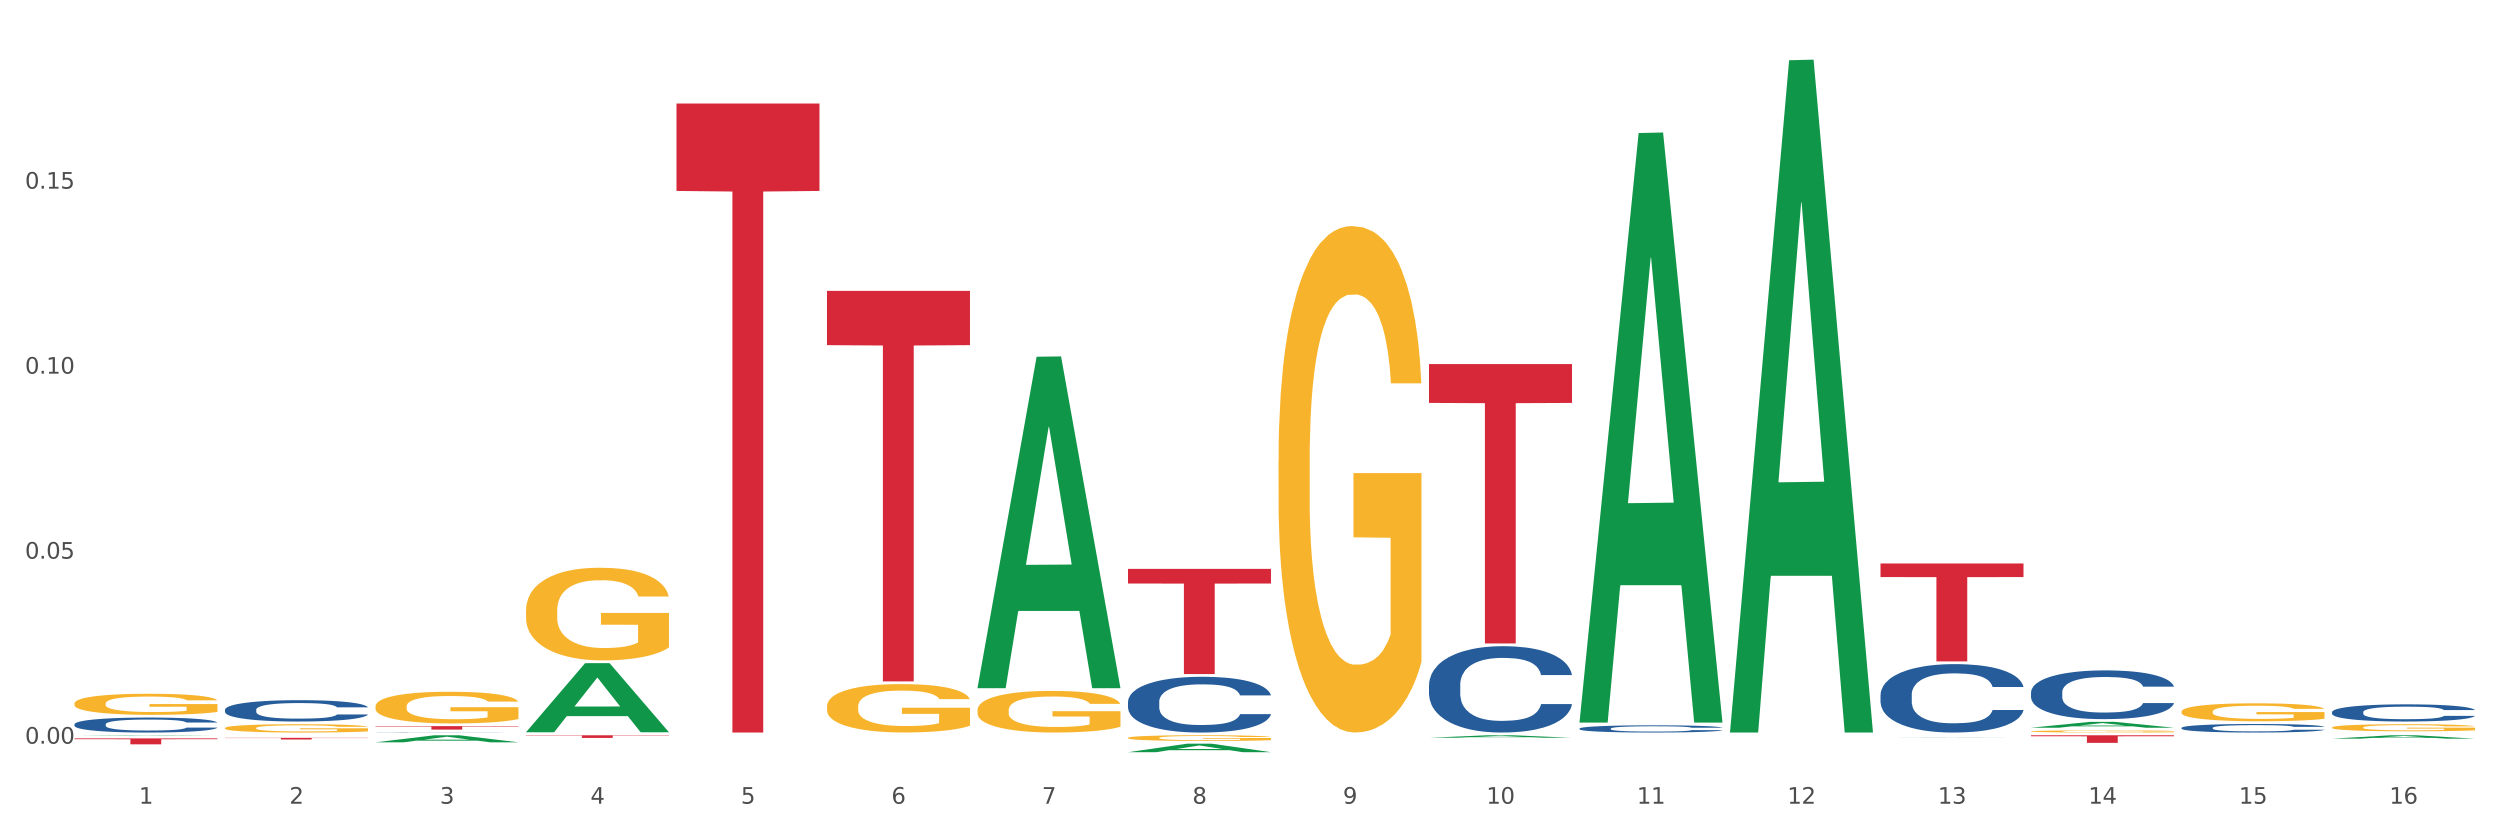 <?xml version="1.0" encoding="utf-8" standalone="no"?>
<!DOCTYPE svg PUBLIC "-//W3C//DTD SVG 1.1//EN"
  "http://www.w3.org/Graphics/SVG/1.1/DTD/svg11.dtd">
<svg xmlns:xlink="http://www.w3.org/1999/xlink" width="1080pt" height="360pt" viewBox="0 0 1080 360" xmlns="http://www.w3.org/2000/svg" version="1.1">
 <rect x="0" y="0" width="1080" height="360" fill="#333333" stroke="none"/>
 <defs>
  <style type="text/css">*{stroke-linejoin: round; stroke-linecap: butt}</style>
 </defs>
 <g id="figure_1">
  <g id="patch_1">
   <path d="M 0 360 
L 1080 360 
L 1080 0 
L 0 0 
z
" style="fill: #ffffff; stroke: #ffffff; stroke-linejoin: miter"/>
  </g>
  <g id="axes_1">
   <g id="matplotlib.axis_1">
    <g id="xtick_1">
     <g id="text_1">
      <!-- 1 -->
      <g style="fill: #4d4d4d" transform="translate(60.004 347.204) scale(0.096 -0.096)">
       <defs>
        <path id="DejaVuSans-31" d="M 794 531 
L 1825 531 
L 1825 4091 
L 703 3866 
L 703 4441 
L 1819 4666 
L 2450 4666 
L 2450 531 
L 3481 531 
L 3481 0 
L 794 0 
L 794 531 
z
" transform="scale(0.016)"/>
       </defs>
       <use xlink:href="#DejaVuSans-31"/>
      </g>
     </g>
    </g>
    <g id="xtick_2">
     <g id="text_2">
      <!-- 2 -->
      <g style="fill: #4d4d4d" transform="translate(125.021 347.204) scale(0.096 -0.096)">
       <defs>
        <path id="DejaVuSans-32" d="M 1228 531 
L 3431 531 
L 3431 0 
L 469 0 
L 469 531 
Q 828 903 1448 1529 
Q 2069 2156 2228 2338 
Q 2531 2678 2651 2914 
Q 2772 3150 2772 3378 
Q 2772 3750 2511 3984 
Q 2250 4219 1831 4219 
Q 1534 4219 1204 4116 
Q 875 4013 500 3803 
L 500 4441 
Q 881 4594 1212 4672 
Q 1544 4750 1819 4750 
Q 2544 4750 2975 4387 
Q 3406 4025 3406 3419 
Q 3406 3131 3298 2873 
Q 3191 2616 2906 2266 
Q 2828 2175 2409 1742 
Q 1991 1309 1228 531 
z
" transform="scale(0.016)"/>
       </defs>
       <use xlink:href="#DejaVuSans-32"/>
      </g>
     </g>
    </g>
    <g id="xtick_3">
     <g id="text_3">
      <!-- 3 -->
      <g style="fill: #4d4d4d" transform="translate(190.039 347.204) scale(0.096 -0.096)">
       <defs>
        <path id="DejaVuSans-33" d="M 2597 2516 
Q 3050 2419 3304 2112 
Q 3559 1806 3559 1356 
Q 3559 666 3084 287 
Q 2609 -91 1734 -91 
Q 1441 -91 1130 -33 
Q 819 25 488 141 
L 488 750 
Q 750 597 1062 519 
Q 1375 441 1716 441 
Q 2309 441 2620 675 
Q 2931 909 2931 1356 
Q 2931 1769 2642 2001 
Q 2353 2234 1838 2234 
L 1294 2234 
L 1294 2753 
L 1863 2753 
Q 2328 2753 2575 2939 
Q 2822 3125 2822 3475 
Q 2822 3834 2567 4026 
Q 2313 4219 1838 4219 
Q 1578 4219 1281 4162 
Q 984 4106 628 3988 
L 628 4550 
Q 988 4650 1302 4700 
Q 1616 4750 1894 4750 
Q 2613 4750 3031 4423 
Q 3450 4097 3450 3541 
Q 3450 3153 3228 2886 
Q 3006 2619 2597 2516 
z
" transform="scale(0.016)"/>
       </defs>
       <use xlink:href="#DejaVuSans-33"/>
      </g>
     </g>
    </g>
    <g id="xtick_4">
     <g id="text_4">
      <!-- 4 -->
      <g style="fill: #4d4d4d" transform="translate(255.056 347.204) scale(0.096 -0.096)">
       <defs>
        <path id="DejaVuSans-34" d="M 2419 4116 
L 825 1625 
L 2419 1625 
L 2419 4116 
z
M 2253 4666 
L 3047 4666 
L 3047 1625 
L 3713 1625 
L 3713 1100 
L 3047 1100 
L 3047 0 
L 2419 0 
L 2419 1100 
L 313 1100 
L 313 1709 
L 2253 4666 
z
" transform="scale(0.016)"/>
       </defs>
       <use xlink:href="#DejaVuSans-34"/>
      </g>
     </g>
    </g>
    <g id="xtick_5">
     <g id="text_5">
      <!-- 5 -->
      <g style="fill: #4d4d4d" transform="translate(320.073 347.204) scale(0.096 -0.096)">
       <defs>
        <path id="DejaVuSans-35" d="M 691 4666 
L 3169 4666 
L 3169 4134 
L 1269 4134 
L 1269 2991 
Q 1406 3038 1543 3061 
Q 1681 3084 1819 3084 
Q 2600 3084 3056 2656 
Q 3513 2228 3513 1497 
Q 3513 744 3044 326 
Q 2575 -91 1722 -91 
Q 1428 -91 1123 -41 
Q 819 9 494 109 
L 494 744 
Q 775 591 1075 516 
Q 1375 441 1709 441 
Q 2250 441 2565 725 
Q 2881 1009 2881 1497 
Q 2881 1984 2565 2268 
Q 2250 2553 1709 2553 
Q 1456 2553 1204 2497 
Q 953 2441 691 2322 
L 691 4666 
z
" transform="scale(0.016)"/>
       </defs>
       <use xlink:href="#DejaVuSans-35"/>
      </g>
     </g>
    </g>
    <g id="xtick_6">
     <g id="text_6">
      <!-- 6 -->
      <g style="fill: #4d4d4d" transform="translate(385.09 347.204) scale(0.096 -0.096)">
       <defs>
        <path id="DejaVuSans-36" d="M 2113 2584 
Q 1688 2584 1439 2293 
Q 1191 2003 1191 1497 
Q 1191 994 1439 701 
Q 1688 409 2113 409 
Q 2538 409 2786 701 
Q 3034 994 3034 1497 
Q 3034 2003 2786 2293 
Q 2538 2584 2113 2584 
z
M 3366 4563 
L 3366 3988 
Q 3128 4100 2886 4159 
Q 2644 4219 2406 4219 
Q 1781 4219 1451 3797 
Q 1122 3375 1075 2522 
Q 1259 2794 1537 2939 
Q 1816 3084 2150 3084 
Q 2853 3084 3261 2657 
Q 3669 2231 3669 1497 
Q 3669 778 3244 343 
Q 2819 -91 2113 -91 
Q 1303 -91 875 529 
Q 447 1150 447 2328 
Q 447 3434 972 4092 
Q 1497 4750 2381 4750 
Q 2619 4750 2861 4703 
Q 3103 4656 3366 4563 
z
" transform="scale(0.016)"/>
       </defs>
       <use xlink:href="#DejaVuSans-36"/>
      </g>
     </g>
    </g>
    <g id="xtick_7">
     <g id="text_7">
      <!-- 7 -->
      <g style="fill: #4d4d4d" transform="translate(450.108 347.204) scale(0.096 -0.096)">
       <defs>
        <path id="DejaVuSans-37" d="M 525 4666 
L 3525 4666 
L 3525 4397 
L 1831 0 
L 1172 0 
L 2766 4134 
L 525 4134 
L 525 4666 
z
" transform="scale(0.016)"/>
       </defs>
       <use xlink:href="#DejaVuSans-37"/>
      </g>
     </g>
    </g>
    <g id="xtick_8">
     <g id="text_8">
      <!-- 8 -->
      <g style="fill: #4d4d4d" transform="translate(515.125 347.204) scale(0.096 -0.096)">
       <defs>
        <path id="DejaVuSans-38" d="M 2034 2216 
Q 1584 2216 1326 1975 
Q 1069 1734 1069 1313 
Q 1069 891 1326 650 
Q 1584 409 2034 409 
Q 2484 409 2743 651 
Q 3003 894 3003 1313 
Q 3003 1734 2745 1975 
Q 2488 2216 2034 2216 
z
M 1403 2484 
Q 997 2584 770 2862 
Q 544 3141 544 3541 
Q 544 4100 942 4425 
Q 1341 4750 2034 4750 
Q 2731 4750 3128 4425 
Q 3525 4100 3525 3541 
Q 3525 3141 3298 2862 
Q 3072 2584 2669 2484 
Q 3125 2378 3379 2068 
Q 3634 1759 3634 1313 
Q 3634 634 3220 271 
Q 2806 -91 2034 -91 
Q 1263 -91 848 271 
Q 434 634 434 1313 
Q 434 1759 690 2068 
Q 947 2378 1403 2484 
z
M 1172 3481 
Q 1172 3119 1398 2916 
Q 1625 2713 2034 2713 
Q 2441 2713 2670 2916 
Q 2900 3119 2900 3481 
Q 2900 3844 2670 4047 
Q 2441 4250 2034 4250 
Q 1625 4250 1398 4047 
Q 1172 3844 1172 3481 
z
" transform="scale(0.016)"/>
       </defs>
       <use xlink:href="#DejaVuSans-38"/>
      </g>
     </g>
    </g>
    <g id="xtick_9">
     <g id="text_9">
      <!-- 9 -->
      <g style="fill: #4d4d4d" transform="translate(580.142 347.204) scale(0.096 -0.096)">
       <defs>
        <path id="DejaVuSans-39" d="M 703 97 
L 703 672 
Q 941 559 1184 500 
Q 1428 441 1663 441 
Q 2288 441 2617 861 
Q 2947 1281 2994 2138 
Q 2813 1869 2534 1725 
Q 2256 1581 1919 1581 
Q 1219 1581 811 2004 
Q 403 2428 403 3163 
Q 403 3881 828 4315 
Q 1253 4750 1959 4750 
Q 2769 4750 3195 4129 
Q 3622 3509 3622 2328 
Q 3622 1225 3098 567 
Q 2575 -91 1691 -91 
Q 1453 -91 1209 -44 
Q 966 3 703 97 
z
M 1959 2075 
Q 2384 2075 2632 2365 
Q 2881 2656 2881 3163 
Q 2881 3666 2632 3958 
Q 2384 4250 1959 4250 
Q 1534 4250 1286 3958 
Q 1038 3666 1038 3163 
Q 1038 2656 1286 2365 
Q 1534 2075 1959 2075 
z
" transform="scale(0.016)"/>
       </defs>
       <use xlink:href="#DejaVuSans-39"/>
      </g>
     </g>
    </g>
    <g id="xtick_10">
     <g id="text_10">
      <!-- 10 -->
      <g style="fill: #4d4d4d" transform="translate(642.105 347.204) scale(0.096 -0.096)">
       <defs>
        <path id="DejaVuSans-30" d="M 2034 4250 
Q 1547 4250 1301 3770 
Q 1056 3291 1056 2328 
Q 1056 1369 1301 889 
Q 1547 409 2034 409 
Q 2525 409 2770 889 
Q 3016 1369 3016 2328 
Q 3016 3291 2770 3770 
Q 2525 4250 2034 4250 
z
M 2034 4750 
Q 2819 4750 3233 4129 
Q 3647 3509 3647 2328 
Q 3647 1150 3233 529 
Q 2819 -91 2034 -91 
Q 1250 -91 836 529 
Q 422 1150 422 2328 
Q 422 3509 836 4129 
Q 1250 4750 2034 4750 
z
" transform="scale(0.016)"/>
       </defs>
       <use xlink:href="#DejaVuSans-31"/>
       <use xlink:href="#DejaVuSans-30" transform="translate(63.623 0)"/>
      </g>
     </g>
    </g>
    <g id="xtick_11">
     <g id="text_11">
      <!-- 11 -->
      <g style="fill: #4d4d4d" transform="translate(707.123 347.204) scale(0.096 -0.096)">
       <use xlink:href="#DejaVuSans-31"/>
       <use xlink:href="#DejaVuSans-31" transform="translate(63.623 0)"/>
      </g>
     </g>
    </g>
    <g id="xtick_12">
     <g id="text_12">
      <!-- 12 -->
      <g style="fill: #4d4d4d" transform="translate(772.14 347.204) scale(0.096 -0.096)">
       <use xlink:href="#DejaVuSans-31"/>
       <use xlink:href="#DejaVuSans-32" transform="translate(63.623 0)"/>
      </g>
     </g>
    </g>
    <g id="xtick_13">
     <g id="text_13">
      <!-- 13 -->
      <g style="fill: #4d4d4d" transform="translate(837.157 347.204) scale(0.096 -0.096)">
       <use xlink:href="#DejaVuSans-31"/>
       <use xlink:href="#DejaVuSans-33" transform="translate(63.623 0)"/>
      </g>
     </g>
    </g>
    <g id="xtick_14">
     <g id="text_14">
      <!-- 14 -->
      <g style="fill: #4d4d4d" transform="translate(902.174 347.204) scale(0.096 -0.096)">
       <use xlink:href="#DejaVuSans-31"/>
       <use xlink:href="#DejaVuSans-34" transform="translate(63.623 0)"/>
      </g>
     </g>
    </g>
    <g id="xtick_15">
     <g id="text_15">
      <!-- 15 -->
      <g style="fill: #4d4d4d" transform="translate(967.192 347.204) scale(0.096 -0.096)">
       <use xlink:href="#DejaVuSans-31"/>
       <use xlink:href="#DejaVuSans-35" transform="translate(63.623 0)"/>
      </g>
     </g>
    </g>
    <g id="xtick_16">
     <g id="text_16">
      <!-- 16 -->
      <g style="fill: #4d4d4d" transform="translate(1032.209 347.204) scale(0.096 -0.096)">
       <use xlink:href="#DejaVuSans-31"/>
       <use xlink:href="#DejaVuSans-36" transform="translate(63.623 0)"/>
      </g>
     </g>
    </g>
    <g id="xtick_17"/>
    <g id="xtick_18"/>
    <g id="xtick_19"/>
    <g id="xtick_20"/>
    <g id="xtick_21"/>
    <g id="xtick_22"/>
    <g id="xtick_23"/>
    <g id="xtick_24"/>
    <g id="xtick_25"/>
    <g id="xtick_26"/>
    <g id="xtick_27"/>
    <g id="xtick_28"/>
    <g id="xtick_29"/>
    <g id="xtick_30"/>
    <g id="xtick_31"/>
   </g>
   <g id="matplotlib.axis_2">
    <g id="ytick_1">
     <g id="text_17">
      <!-- 0.00 -->
      <g style="fill: #4d4d4d" transform="translate(10.8 321.268) scale(0.096 -0.096)">
       <defs>
        <path id="DejaVuSans-2e" d="M 684 794 
L 1344 794 
L 1344 0 
L 684 0 
L 684 794 
z
" transform="scale(0.016)"/>
       </defs>
       <use xlink:href="#DejaVuSans-30"/>
       <use xlink:href="#DejaVuSans-2e" transform="translate(63.623 0)"/>
       <use xlink:href="#DejaVuSans-30" transform="translate(95.41 0)"/>
       <use xlink:href="#DejaVuSans-30" transform="translate(159.033 0)"/>
      </g>
     </g>
    </g>
    <g id="ytick_2">
     <g id="text_18">
      <!-- 0.05 -->
      <g style="fill: #4d4d4d" transform="translate(10.8 241.346) scale(0.096 -0.096)">
       <use xlink:href="#DejaVuSans-30"/>
       <use xlink:href="#DejaVuSans-2e" transform="translate(63.623 0)"/>
       <use xlink:href="#DejaVuSans-30" transform="translate(95.41 0)"/>
       <use xlink:href="#DejaVuSans-35" transform="translate(159.033 0)"/>
      </g>
     </g>
    </g>
    <g id="ytick_3">
     <g id="text_19">
      <!-- 0.10 -->
      <g style="fill: #4d4d4d" transform="translate(10.8 161.423) scale(0.096 -0.096)">
       <use xlink:href="#DejaVuSans-30"/>
       <use xlink:href="#DejaVuSans-2e" transform="translate(63.623 0)"/>
       <use xlink:href="#DejaVuSans-31" transform="translate(95.41 0)"/>
       <use xlink:href="#DejaVuSans-30" transform="translate(159.033 0)"/>
      </g>
     </g>
    </g>
    <g id="ytick_4">
     <g id="text_20">
      <!-- 0.15 -->
      <g style="fill: #4d4d4d" transform="translate(10.8 81.501) scale(0.096 -0.096)">
       <use xlink:href="#DejaVuSans-30"/>
       <use xlink:href="#DejaVuSans-2e" transform="translate(63.623 0)"/>
       <use xlink:href="#DejaVuSans-31" transform="translate(95.41 0)"/>
       <use xlink:href="#DejaVuSans-35" transform="translate(159.033 0)"/>
      </g>
     </g>
    </g>
    <g id="ytick_5"/>
    <g id="ytick_6"/>
    <g id="ytick_7"/>
    <g id="ytick_8"/>
   </g>
   <g id="PolyCollection_1">
    <path d="M 877.399 317.621 
L 939.166 317.621 
L 939.166 318.079 
L 914.869 318.082 
L 914.869 320.915 
L 901.549 320.915 
L 901.549 318.082 
L 877.399 318.079 
L 877.399 317.624 
L 877.399 317.621 
z
" clip-path="url(#p7b40f474b9)" style="fill: #d62839"/>
    <path d="M 812.382 243.408 
L 874.148 243.408 
L 874.148 249.289 
L 849.852 249.329 
L 849.852 285.731 
L 836.532 285.731 
L 836.532 249.329 
L 812.382 249.289 
L 812.382 243.448 
L 812.382 243.408 
z
" clip-path="url(#p7b40f474b9)" style="fill: #d62839"/>
    <path d="M 617.33 157.285 
L 679.097 157.285 
L 679.097 174.059 
L 654.8 174.172 
L 654.8 277.987 
L 641.481 277.987 
L 641.481 174.172 
L 617.33 174.059 
L 617.33 157.399 
L 617.33 157.285 
z
" clip-path="url(#p7b40f474b9)" style="fill: #d62839"/>
    <path d="M 487.296 245.759 
L 549.062 245.759 
L 549.062 252.075 
L 524.765 252.117 
L 524.765 291.207 
L 511.446 291.207 
L 511.446 252.117 
L 487.296 252.075 
L 487.296 245.802 
L 487.296 245.759 
z
" clip-path="url(#p7b40f474b9)" style="fill: #d62839"/>
    <path d="M 32.175 318.99 
L 93.941 318.99 
L 93.941 319.347 
L 69.645 319.35 
L 69.645 321.562 
L 56.325 321.562 
L 56.325 319.35 
L 32.175 319.347 
L 32.175 318.992 
L 32.175 318.99 
z
" clip-path="url(#p7b40f474b9)" style="fill: #d62839"/>
    <path d="M 97.192 318.747 
L 158.959 318.747 
L 158.959 318.846 
L 134.662 318.847 
L 134.662 319.461 
L 121.343 319.461 
L 121.343 318.847 
L 97.192 318.846 
L 97.192 318.747 
L 97.192 318.747 
z
" clip-path="url(#p7b40f474b9)" style="fill: #d62839"/>
    <path d="M 227.227 317.621 
L 288.993 317.621 
L 288.993 317.783 
L 264.696 317.785 
L 264.696 318.792 
L 251.377 318.792 
L 251.377 317.785 
L 227.227 317.783 
L 227.227 317.622 
L 227.227 317.621 
z
" clip-path="url(#p7b40f474b9)" style="fill: #d62839"/>
    <path d="M 162.209 313.699 
L 223.976 313.699 
L 223.976 313.904 
L 199.679 313.906 
L 199.679 315.175 
L 186.36 315.175 
L 186.36 313.906 
L 162.209 313.904 
L 162.209 313.701 
L 162.209 313.699 
z
" clip-path="url(#p7b40f474b9)" style="fill: #d62839"/>
    <path d="M 357.261 125.656 
L 419.028 125.656 
L 419.028 149.101 
L 394.731 149.259 
L 394.731 294.363 
L 381.412 294.363 
L 381.412 149.259 
L 357.261 149.101 
L 357.261 125.815 
L 357.261 125.656 
z
" clip-path="url(#p7b40f474b9)" style="fill: #d62839"/>
    <path d="M 292.244 44.727 
L 354.01 44.727 
L 354.01 82.487 
L 329.714 82.742 
L 329.714 316.447 
L 316.394 316.447 
L 316.394 82.742 
L 292.244 82.487 
L 292.244 44.982 
L 292.244 44.727 
z
" clip-path="url(#p7b40f474b9)" style="fill: #d62839"/>
    <path d="M 487.296 318.766 
L 487.369 318.764 
L 487.369 318.682 
L 487.514 318.612 
L 488.244 318.442 
L 489.338 318.302 
L 490.14 318.227 
L 490.942 318.166 
L 491.89 318.105 
L 493.057 318.042 
L 495.171 317.949 
L 496.484 317.901 
L 498.088 317.852 
L 501.005 317.779 
L 503.12 317.738 
L 505.308 317.704 
L 508.881 317.664 
L 511.215 317.646 
L 513.694 317.632 
L 516.684 317.623 
L 518.945 317.621 
L 523.903 317.627 
L 528.133 317.648 
L 530.175 317.664 
L 532.8 317.691 
L 534.186 317.709 
L 536.446 317.745 
L 538.78 317.793 
L 540.384 317.833 
L 542.791 317.91 
L 544.614 317.987 
L 546.291 318.082 
L 547.166 318.148 
L 547.822 318.209 
L 548.406 318.279 
L 548.989 318.39 
L 535.863 318.39 
L 535.352 318.311 
L 534.55 318.236 
L 533.383 318.164 
L 532.363 318.119 
L 530.612 318.062 
L 529.008 318.026 
L 527.331 317.999 
L 525.289 317.976 
L 523.685 317.965 
L 521.424 317.956 
L 516.976 317.958 
L 513.986 317.976 
L 511.944 317.999 
L 510.631 318.019 
L 509.464 318.042 
L 508.152 318.073 
L 506.62 318.121 
L 505.527 318.164 
L 504.433 318.218 
L 503.558 318.273 
L 502.756 318.336 
L 502.099 318.404 
L 501.589 318.474 
L 501.151 318.56 
L 500.787 318.703 
L 500.787 319.013 
L 500.932 319.083 
L 501.297 319.176 
L 501.735 319.246 
L 502.464 319.33 
L 503.12 319.386 
L 504.36 319.468 
L 505.745 319.536 
L 506.839 319.579 
L 507.933 319.615 
L 509.829 319.665 
L 511.944 319.705 
L 513.767 319.73 
L 516.246 319.753 
L 517.924 319.762 
L 519.382 319.766 
L 522.955 319.766 
L 525.508 319.76 
L 528.352 319.744 
L 530.539 319.723 
L 532.363 319.698 
L 534.404 319.658 
L 535.717 319.619 
L 535.717 319.146 
L 519.674 319.144 
L 519.674 318.829 
L 549.062 318.829 
L 549.062 319.753 
L 547.822 319.8 
L 546.437 319.843 
L 544.978 319.882 
L 542.791 319.929 
L 540.165 319.975 
L 537.832 320.006 
L 535.352 320.033 
L 532.435 320.058 
L 528.643 320.081 
L 526.31 320.09 
L 523.393 320.097 
L 519.966 320.099 
L 516.976 320.095 
L 514.059 320.083 
L 510.996 320.063 
L 508.006 320.033 
L 505.745 320.004 
L 503.485 319.968 
L 501.078 319.92 
L 499.182 319.875 
L 497.724 319.834 
L 496.119 319.782 
L 494.369 319.714 
L 493.057 319.653 
L 491.89 319.59 
L 490.65 319.508 
L 489.775 319.438 
L 488.9 319.35 
L 488.39 319.284 
L 487.806 319.182 
L 487.369 319.04 
L 487.296 318.766 
z
" clip-path="url(#p7b40f474b9)" style="fill: #f7b32b"/>
    <path d="M 552.313 198.758 
L 552.386 198.558 
L 552.386 191.364 
L 552.532 185.17 
L 553.261 170.183 
L 554.355 157.794 
L 555.157 151.2 
L 555.959 145.805 
L 556.907 140.409 
L 558.074 134.814 
L 560.189 126.622 
L 561.501 122.425 
L 563.106 118.029 
L 566.023 111.635 
L 568.137 108.038 
L 570.325 105.041 
L 573.898 101.444 
L 576.232 99.845 
L 578.711 98.646 
L 581.701 97.847 
L 583.962 97.647 
L 588.921 98.247 
L 593.15 100.045 
L 595.192 101.444 
L 597.817 103.842 
L 599.203 105.44 
L 601.464 108.637 
L 603.797 112.834 
L 605.401 116.431 
L 607.808 123.225 
L 609.631 130.019 
L 611.308 138.411 
L 612.183 144.206 
L 612.84 149.601 
L 613.423 155.796 
L 614.006 165.587 
L 600.88 165.587 
L 600.37 158.593 
L 599.567 151.999 
L 598.401 145.605 
L 597.38 141.608 
L 595.63 136.613 
L 594.025 133.416 
L 592.348 131.018 
L 590.306 129.019 
L 588.702 128.02 
L 586.441 127.221 
L 581.993 127.421 
L 579.003 129.019 
L 576.961 131.018 
L 575.649 132.816 
L 574.482 134.814 
L 573.169 137.612 
L 571.638 141.808 
L 570.544 145.605 
L 569.45 150.4 
L 568.575 155.196 
L 567.773 160.791 
L 567.116 166.786 
L 566.606 172.98 
L 566.168 180.574 
L 565.804 193.163 
L 565.804 220.538 
L 565.95 226.733 
L 566.314 234.926 
L 566.752 241.12 
L 567.481 248.513 
L 568.137 253.509 
L 569.377 260.703 
L 570.763 266.697 
L 571.856 270.494 
L 572.95 273.691 
L 574.846 278.087 
L 576.961 281.684 
L 578.784 283.882 
L 581.264 285.88 
L 582.941 286.68 
L 584.399 287.079 
L 587.973 287.079 
L 590.525 286.48 
L 593.369 285.081 
L 595.557 283.283 
L 597.38 281.085 
L 599.422 277.488 
L 600.734 274.091 
L 600.734 232.328 
L 584.691 232.128 
L 584.691 204.353 
L 614.079 204.353 
L 614.079 285.88 
L 612.84 290.077 
L 611.454 293.873 
L 609.996 297.27 
L 607.808 301.467 
L 605.183 305.463 
L 602.849 308.26 
L 600.37 310.658 
L 597.453 312.856 
L 593.661 314.855 
L 591.327 315.654 
L 588.41 316.253 
L 584.983 316.453 
L 581.993 316.054 
L 579.076 315.054 
L 576.013 313.256 
L 573.023 310.658 
L 570.763 308.061 
L 568.502 304.864 
L 566.096 300.667 
L 564.199 296.671 
L 562.741 293.074 
L 561.137 288.478 
L 559.387 282.483 
L 558.074 277.088 
L 556.907 271.493 
L 555.667 264.299 
L 554.792 258.105 
L 553.917 250.312 
L 553.407 244.517 
L 552.823 235.525 
L 552.386 222.936 
L 552.313 198.758 
z
" clip-path="url(#p7b40f474b9)" style="fill: #f7b32b"/>
    <path d="M 32.175 303.912 
L 32.248 303.904 
L 32.248 303.604 
L 32.394 303.346 
L 33.123 302.722 
L 34.217 302.206 
L 35.019 301.932 
L 35.821 301.707 
L 36.769 301.482 
L 37.936 301.249 
L 40.051 300.908 
L 41.363 300.734 
L 42.968 300.55 
L 45.885 300.284 
L 47.999 300.134 
L 50.187 300.01 
L 53.76 299.86 
L 56.094 299.793 
L 58.573 299.743 
L 61.563 299.71 
L 63.824 299.702 
L 68.783 299.727 
L 73.012 299.802 
L 75.054 299.86 
L 77.679 299.96 
L 79.065 300.026 
L 81.326 300.159 
L 83.659 300.334 
L 85.263 300.484 
L 87.67 300.767 
L 89.493 301.05 
L 91.17 301.399 
L 92.045 301.641 
L 92.702 301.865 
L 93.285 302.123 
L 93.868 302.531 
L 80.742 302.531 
L 80.232 302.24 
L 79.43 301.965 
L 78.263 301.699 
L 77.242 301.532 
L 75.492 301.324 
L 73.887 301.191 
L 72.21 301.091 
L 70.168 301.008 
L 68.564 300.967 
L 66.303 300.933 
L 61.855 300.942 
L 58.865 301.008 
L 56.823 301.091 
L 55.511 301.166 
L 54.344 301.249 
L 53.031 301.366 
L 51.5 301.541 
L 50.406 301.699 
L 49.312 301.898 
L 48.437 302.098 
L 47.635 302.331 
L 46.979 302.581 
L 46.468 302.839 
L 46.031 303.155 
L 45.666 303.679 
L 45.666 304.819 
L 45.812 305.077 
L 46.176 305.418 
L 46.614 305.676 
L 47.343 305.984 
L 47.999 306.192 
L 49.239 306.492 
L 50.625 306.741 
L 51.719 306.9 
L 52.812 307.033 
L 54.708 307.216 
L 56.823 307.366 
L 58.646 307.457 
L 61.126 307.54 
L 62.803 307.574 
L 64.261 307.59 
L 67.835 307.59 
L 70.387 307.565 
L 73.231 307.507 
L 75.419 307.432 
L 77.242 307.341 
L 79.284 307.191 
L 80.596 307.049 
L 80.596 305.31 
L 64.553 305.302 
L 64.553 304.145 
L 93.941 304.145 
L 93.941 307.54 
L 92.702 307.715 
L 91.316 307.873 
L 89.858 308.015 
L 87.67 308.189 
L 85.045 308.356 
L 82.711 308.472 
L 80.232 308.572 
L 77.315 308.664 
L 73.523 308.747 
L 71.189 308.78 
L 68.272 308.805 
L 64.845 308.813 
L 61.855 308.797 
L 58.938 308.755 
L 55.875 308.68 
L 52.885 308.572 
L 50.625 308.464 
L 48.364 308.331 
L 45.958 308.156 
L 44.062 307.99 
L 42.603 307.84 
L 40.999 307.648 
L 39.249 307.399 
L 37.936 307.174 
L 36.769 306.941 
L 35.529 306.642 
L 34.654 306.384 
L 33.779 306.059 
L 33.269 305.818 
L 32.685 305.443 
L 32.248 304.919 
L 32.175 303.912 
z
" clip-path="url(#p7b40f474b9)" style="fill: #f7b32b"/>
    <path d="M 97.192 314.52 
L 97.265 314.516 
L 97.265 314.398 
L 97.411 314.296 
L 98.14 314.05 
L 99.234 313.847 
L 100.036 313.738 
L 100.838 313.65 
L 101.786 313.561 
L 102.953 313.469 
L 105.068 313.335 
L 106.381 313.266 
L 107.985 313.193 
L 110.902 313.088 
L 113.017 313.029 
L 115.204 312.98 
L 118.778 312.921 
L 121.111 312.895 
L 123.591 312.875 
L 126.58 312.862 
L 128.841 312.859 
L 133.8 312.868 
L 138.03 312.898 
L 140.071 312.921 
L 142.697 312.96 
L 144.082 312.987 
L 146.343 313.039 
L 148.676 313.108 
L 150.281 313.167 
L 152.687 313.279 
L 154.51 313.39 
L 156.188 313.528 
L 157.063 313.623 
L 157.719 313.712 
L 158.302 313.814 
L 158.886 313.975 
L 145.759 313.975 
L 145.249 313.86 
L 144.447 313.751 
L 143.28 313.646 
L 142.259 313.581 
L 140.509 313.499 
L 138.905 313.446 
L 137.227 313.407 
L 135.185 313.374 
L 133.581 313.357 
L 131.321 313.344 
L 126.872 313.348 
L 123.882 313.374 
L 121.84 313.407 
L 120.528 313.436 
L 119.361 313.469 
L 118.048 313.515 
L 116.517 313.584 
L 115.423 313.646 
L 114.329 313.725 
L 113.454 313.804 
L 112.652 313.896 
L 111.996 313.994 
L 111.485 314.096 
L 111.048 314.221 
L 110.683 314.428 
L 110.683 314.877 
L 110.829 314.979 
L 111.194 315.114 
L 111.631 315.216 
L 112.36 315.337 
L 113.017 315.419 
L 114.256 315.537 
L 115.642 315.636 
L 116.736 315.698 
L 117.83 315.751 
L 119.726 315.823 
L 121.84 315.882 
L 123.664 315.918 
L 126.143 315.951 
L 127.82 315.964 
L 129.279 315.971 
L 132.852 315.971 
L 135.404 315.961 
L 138.248 315.938 
L 140.436 315.908 
L 142.259 315.872 
L 144.301 315.813 
L 145.614 315.757 
L 145.614 315.071 
L 129.57 315.068 
L 129.57 314.612 
L 158.959 314.612 
L 158.959 315.951 
L 157.719 316.02 
L 156.333 316.082 
L 154.875 316.138 
L 152.687 316.207 
L 150.062 316.273 
L 147.728 316.319 
L 145.249 316.358 
L 142.332 316.394 
L 138.54 316.427 
L 136.206 316.44 
L 133.289 316.45 
L 129.862 316.453 
L 126.872 316.447 
L 123.955 316.43 
L 120.892 316.401 
L 117.903 316.358 
L 115.642 316.315 
L 113.381 316.263 
L 110.975 316.194 
L 109.079 316.128 
L 107.62 316.069 
L 106.016 315.994 
L 104.266 315.895 
L 102.953 315.807 
L 101.786 315.715 
L 100.547 315.596 
L 99.672 315.495 
L 98.797 315.367 
L 98.286 315.271 
L 97.703 315.124 
L 97.265 314.917 
L 97.192 314.52 
z
" clip-path="url(#p7b40f474b9)" style="fill: #f7b32b"/>
    <path d="M 162.209 305.169 
L 162.282 305.157 
L 162.282 304.707 
L 162.428 304.319 
L 163.157 303.382 
L 164.251 302.607 
L 165.054 302.194 
L 165.856 301.857 
L 166.804 301.519 
L 167.97 301.169 
L 170.085 300.657 
L 171.398 300.394 
L 173.002 300.119 
L 175.919 299.719 
L 178.034 299.494 
L 180.222 299.307 
L 183.795 299.082 
L 186.128 298.982 
L 188.608 298.907 
L 191.598 298.857 
L 193.858 298.844 
L 198.817 298.882 
L 203.047 298.994 
L 205.089 299.082 
L 207.714 299.232 
L 209.099 299.332 
L 211.36 299.532 
L 213.694 299.794 
L 215.298 300.019 
L 217.704 300.444 
L 219.528 300.869 
L 221.205 301.394 
L 222.08 301.757 
L 222.736 302.094 
L 223.32 302.482 
L 223.903 303.094 
L 210.777 303.094 
L 210.266 302.657 
L 209.464 302.244 
L 208.297 301.844 
L 207.276 301.594 
L 205.526 301.282 
L 203.922 301.082 
L 202.245 300.932 
L 200.203 300.807 
L 198.598 300.744 
L 196.338 300.694 
L 191.889 300.707 
L 188.9 300.807 
L 186.858 300.932 
L 185.545 301.044 
L 184.378 301.169 
L 183.066 301.344 
L 181.534 301.607 
L 180.44 301.844 
L 179.347 302.144 
L 178.471 302.444 
L 177.669 302.794 
L 177.013 303.169 
L 176.503 303.557 
L 176.065 304.032 
L 175.7 304.819 
L 175.7 306.532 
L 175.846 306.919 
L 176.211 307.432 
L 176.648 307.819 
L 177.378 308.282 
L 178.034 308.594 
L 179.274 309.044 
L 180.659 309.419 
L 181.753 309.657 
L 182.847 309.857 
L 184.743 310.132 
L 186.858 310.357 
L 188.681 310.494 
L 191.16 310.619 
L 192.837 310.669 
L 194.296 310.694 
L 197.869 310.694 
L 200.422 310.657 
L 203.266 310.569 
L 205.453 310.457 
L 207.276 310.319 
L 209.318 310.094 
L 210.631 309.882 
L 210.631 307.269 
L 194.588 307.257 
L 194.588 305.519 
L 223.976 305.519 
L 223.976 310.619 
L 222.736 310.882 
L 221.351 311.119 
L 219.892 311.332 
L 217.704 311.594 
L 215.079 311.844 
L 212.746 312.019 
L 210.266 312.169 
L 207.349 312.307 
L 203.557 312.432 
L 201.224 312.482 
L 198.307 312.519 
L 194.879 312.532 
L 191.889 312.507 
L 188.972 312.444 
L 185.91 312.332 
L 182.92 312.169 
L 180.659 312.007 
L 178.399 311.807 
L 175.992 311.544 
L 174.096 311.294 
L 172.638 311.069 
L 171.033 310.782 
L 169.283 310.407 
L 167.97 310.069 
L 166.804 309.719 
L 165.564 309.269 
L 164.689 308.882 
L 163.814 308.394 
L 163.303 308.032 
L 162.72 307.469 
L 162.282 306.682 
L 162.209 305.169 
z
" clip-path="url(#p7b40f474b9)" style="fill: #f7b32b"/>
    <path d="M 227.227 263.766 
L 227.3 263.729 
L 227.3 262.413 
L 227.445 261.28 
L 228.175 258.538 
L 229.269 256.272 
L 230.071 255.066 
L 230.873 254.079 
L 231.821 253.092 
L 232.988 252.068 
L 235.102 250.57 
L 236.415 249.802 
L 238.019 248.998 
L 240.936 247.828 
L 243.051 247.17 
L 245.239 246.622 
L 248.812 245.964 
L 251.146 245.672 
L 253.625 245.452 
L 256.615 245.306 
L 258.876 245.269 
L 263.834 245.379 
L 268.064 245.708 
L 270.106 245.964 
L 272.731 246.403 
L 274.117 246.695 
L 276.377 247.28 
L 278.711 248.048 
L 280.315 248.705 
L 282.722 249.948 
L 284.545 251.191 
L 286.222 252.726 
L 287.097 253.786 
L 287.753 254.773 
L 288.337 255.907 
L 288.92 257.698 
L 275.794 257.698 
L 275.283 256.418 
L 274.481 255.212 
L 273.315 254.042 
L 272.294 253.311 
L 270.543 252.397 
L 268.939 251.813 
L 267.262 251.374 
L 265.22 251.008 
L 263.616 250.826 
L 261.355 250.679 
L 256.907 250.716 
L 253.917 251.008 
L 251.875 251.374 
L 250.562 251.703 
L 249.396 252.068 
L 248.083 252.58 
L 246.552 253.348 
L 245.458 254.042 
L 244.364 254.92 
L 243.489 255.797 
L 242.687 256.82 
L 242.03 257.917 
L 241.52 259.05 
L 241.082 260.439 
L 240.718 262.742 
L 240.718 267.75 
L 240.863 268.883 
L 241.228 270.382 
L 241.666 271.515 
L 242.395 272.868 
L 243.051 273.781 
L 244.291 275.097 
L 245.676 276.194 
L 246.77 276.889 
L 247.864 277.473 
L 249.76 278.278 
L 251.875 278.936 
L 253.698 279.338 
L 256.177 279.703 
L 257.855 279.849 
L 259.313 279.922 
L 262.886 279.922 
L 265.439 279.813 
L 268.283 279.557 
L 270.47 279.228 
L 272.294 278.826 
L 274.335 278.168 
L 275.648 277.546 
L 275.648 269.907 
L 259.605 269.87 
L 259.605 264.789 
L 288.993 264.789 
L 288.993 279.703 
L 287.753 280.471 
L 286.368 281.165 
L 284.909 281.787 
L 282.722 282.554 
L 280.096 283.285 
L 277.763 283.797 
L 275.283 284.236 
L 272.366 284.638 
L 268.574 285.003 
L 266.241 285.15 
L 263.324 285.259 
L 259.897 285.296 
L 256.907 285.223 
L 253.99 285.04 
L 250.927 284.711 
L 247.937 284.236 
L 245.676 283.761 
L 243.416 283.176 
L 241.009 282.408 
L 239.113 281.677 
L 237.655 281.019 
L 236.05 280.178 
L 234.3 279.082 
L 232.988 278.095 
L 231.821 277.071 
L 230.581 275.755 
L 229.706 274.622 
L 228.831 273.197 
L 228.321 272.137 
L 227.737 270.492 
L 227.3 268.189 
L 227.227 263.766 
z
" clip-path="url(#p7b40f474b9)" style="fill: #f7b32b"/>
    <path d="M 357.261 305.192 
L 357.334 305.173 
L 357.334 304.486 
L 357.48 303.894 
L 358.209 302.462 
L 359.303 301.278 
L 360.105 300.648 
L 360.907 300.132 
L 361.855 299.617 
L 363.022 299.082 
L 365.137 298.299 
L 366.45 297.898 
L 368.054 297.478 
L 370.971 296.867 
L 373.086 296.524 
L 375.273 296.237 
L 378.847 295.894 
L 381.18 295.741 
L 383.66 295.626 
L 386.649 295.55 
L 388.91 295.531 
L 393.869 295.588 
L 398.098 295.76 
L 400.14 295.894 
L 402.766 296.123 
L 404.151 296.275 
L 406.412 296.581 
L 408.745 296.982 
L 410.35 297.326 
L 412.756 297.975 
L 414.579 298.624 
L 416.256 299.426 
L 417.132 299.98 
L 417.788 300.495 
L 418.371 301.087 
L 418.955 302.023 
L 405.828 302.023 
L 405.318 301.354 
L 404.516 300.724 
L 403.349 300.113 
L 402.328 299.731 
L 400.578 299.254 
L 398.974 298.949 
L 397.296 298.719 
L 395.254 298.529 
L 393.65 298.433 
L 391.39 298.357 
L 386.941 298.376 
L 383.951 298.529 
L 381.909 298.719 
L 380.597 298.891 
L 379.43 299.082 
L 378.117 299.35 
L 376.586 299.751 
L 375.492 300.113 
L 374.398 300.572 
L 373.523 301.03 
L 372.721 301.564 
L 372.065 302.137 
L 371.554 302.729 
L 371.117 303.455 
L 370.752 304.658 
L 370.752 307.274 
L 370.898 307.866 
L 371.263 308.648 
L 371.7 309.24 
L 372.429 309.947 
L 373.086 310.424 
L 374.325 311.112 
L 375.711 311.684 
L 376.805 312.047 
L 377.899 312.353 
L 379.795 312.773 
L 381.909 313.116 
L 383.733 313.326 
L 386.212 313.517 
L 387.889 313.594 
L 389.348 313.632 
L 392.921 313.632 
L 395.473 313.575 
L 398.317 313.441 
L 400.505 313.269 
L 402.328 313.059 
L 404.37 312.715 
L 405.683 312.391 
L 405.683 308.4 
L 389.639 308.381 
L 389.639 305.727 
L 419.028 305.727 
L 419.028 313.517 
L 417.788 313.918 
L 416.402 314.281 
L 414.944 314.606 
L 412.756 315.007 
L 410.131 315.389 
L 407.797 315.656 
L 405.318 315.885 
L 402.401 316.095 
L 398.609 316.286 
L 396.275 316.362 
L 393.358 316.42 
L 389.931 316.439 
L 386.941 316.401 
L 384.024 316.305 
L 380.961 316.133 
L 377.972 315.885 
L 375.711 315.637 
L 373.45 315.331 
L 371.044 314.93 
L 369.148 314.549 
L 367.689 314.205 
L 366.085 313.766 
L 364.335 313.193 
L 363.022 312.677 
L 361.855 312.143 
L 360.616 311.455 
L 359.741 310.863 
L 358.866 310.119 
L 358.355 309.565 
L 357.772 308.706 
L 357.334 307.503 
L 357.261 305.192 
z
" clip-path="url(#p7b40f474b9)" style="fill: #f7b32b"/>
    <path d="M 422.278 306.785 
L 422.351 306.769 
L 422.351 306.178 
L 422.497 305.669 
L 423.226 304.438 
L 424.32 303.421 
L 425.122 302.879 
L 425.925 302.436 
L 426.873 301.993 
L 428.039 301.533 
L 430.154 300.86 
L 431.467 300.515 
L 433.071 300.154 
L 435.988 299.629 
L 438.103 299.333 
L 440.291 299.087 
L 443.864 298.792 
L 446.197 298.66 
L 448.677 298.562 
L 451.667 298.496 
L 453.927 298.48 
L 458.886 298.529 
L 463.116 298.677 
L 465.158 298.792 
L 467.783 298.989 
L 469.168 299.12 
L 471.429 299.383 
L 473.763 299.727 
L 475.367 300.023 
L 477.773 300.581 
L 479.596 301.139 
L 481.274 301.828 
L 482.149 302.304 
L 482.805 302.748 
L 483.389 303.256 
L 483.972 304.061 
L 470.846 304.061 
L 470.335 303.486 
L 469.533 302.945 
L 468.366 302.419 
L 467.345 302.091 
L 465.595 301.681 
L 463.991 301.418 
L 462.314 301.221 
L 460.272 301.057 
L 458.667 300.975 
L 456.407 300.909 
L 451.958 300.926 
L 448.969 301.057 
L 446.927 301.221 
L 445.614 301.369 
L 444.447 301.533 
L 443.135 301.763 
L 441.603 302.107 
L 440.509 302.419 
L 439.416 302.813 
L 438.54 303.207 
L 437.738 303.667 
L 437.082 304.159 
L 436.571 304.668 
L 436.134 305.292 
L 435.769 306.326 
L 435.769 308.575 
L 435.915 309.083 
L 436.28 309.756 
L 436.717 310.265 
L 437.447 310.872 
L 438.103 311.283 
L 439.343 311.874 
L 440.728 312.366 
L 441.822 312.678 
L 442.916 312.941 
L 444.812 313.302 
L 446.927 313.597 
L 448.75 313.778 
L 451.229 313.942 
L 452.906 314.008 
L 454.365 314.04 
L 457.938 314.04 
L 460.49 313.991 
L 463.334 313.876 
L 465.522 313.729 
L 467.345 313.548 
L 469.387 313.253 
L 470.7 312.973 
L 470.7 309.543 
L 454.657 309.527 
L 454.657 307.245 
L 484.045 307.245 
L 484.045 313.942 
L 482.805 314.287 
L 481.42 314.598 
L 479.961 314.877 
L 477.773 315.222 
L 475.148 315.55 
L 472.815 315.78 
L 470.335 315.977 
L 467.418 316.158 
L 463.626 316.322 
L 461.293 316.388 
L 458.376 316.437 
L 454.948 316.453 
L 451.958 316.42 
L 449.041 316.338 
L 445.979 316.191 
L 442.989 315.977 
L 440.728 315.764 
L 438.468 315.501 
L 436.061 315.157 
L 434.165 314.828 
L 432.707 314.533 
L 431.102 314.155 
L 429.352 313.663 
L 428.039 313.22 
L 426.873 312.76 
L 425.633 312.169 
L 424.758 311.66 
L 423.883 311.02 
L 423.372 310.544 
L 422.789 309.806 
L 422.351 308.771 
L 422.278 306.785 
z
" clip-path="url(#p7b40f474b9)" style="fill: #f7b32b"/>
    <path d="M 942.416 307.419 
L 942.489 307.412 
L 942.489 307.156 
L 942.635 306.937 
L 943.364 306.405 
L 944.458 305.966 
L 945.26 305.732 
L 946.063 305.541 
L 947.011 305.349 
L 948.177 305.151 
L 950.292 304.861 
L 951.605 304.712 
L 953.209 304.556 
L 956.126 304.329 
L 958.241 304.202 
L 960.429 304.095 
L 964.002 303.968 
L 966.335 303.911 
L 968.815 303.868 
L 971.805 303.84 
L 974.065 303.833 
L 979.024 303.854 
L 983.254 303.918 
L 985.296 303.968 
L 987.921 304.053 
L 989.306 304.109 
L 991.567 304.223 
L 993.901 304.372 
L 995.505 304.499 
L 997.911 304.74 
L 999.734 304.981 
L 1001.412 305.279 
L 1002.287 305.484 
L 1002.943 305.675 
L 1003.526 305.895 
L 1004.11 306.242 
L 990.984 306.242 
L 990.473 305.994 
L 989.671 305.76 
L 988.504 305.534 
L 987.483 305.392 
L 985.733 305.215 
L 984.129 305.101 
L 982.451 305.016 
L 980.41 304.946 
L 978.805 304.91 
L 976.545 304.882 
L 972.096 304.889 
L 969.106 304.946 
L 967.065 305.016 
L 965.752 305.08 
L 964.585 305.151 
L 963.273 305.25 
L 961.741 305.399 
L 960.647 305.534 
L 959.553 305.704 
L 958.678 305.874 
L 957.876 306.072 
L 957.22 306.285 
L 956.709 306.505 
L 956.272 306.774 
L 955.907 307.22 
L 955.907 308.191 
L 956.053 308.411 
L 956.418 308.701 
L 956.855 308.921 
L 957.585 309.183 
L 958.241 309.36 
L 959.481 309.615 
L 960.866 309.828 
L 961.96 309.963 
L 963.054 310.076 
L 964.95 310.232 
L 967.065 310.359 
L 968.888 310.437 
L 971.367 310.508 
L 973.044 310.537 
L 974.503 310.551 
L 978.076 310.551 
L 980.628 310.529 
L 983.472 310.48 
L 985.66 310.416 
L 987.483 310.338 
L 989.525 310.211 
L 990.838 310.09 
L 990.838 308.609 
L 974.795 308.602 
L 974.795 307.617 
L 1004.183 307.617 
L 1004.183 310.508 
L 1002.943 310.657 
L 1001.558 310.792 
L 1000.099 310.912 
L 997.911 311.061 
L 995.286 311.203 
L 992.953 311.302 
L 990.473 311.387 
L 987.556 311.465 
L 983.764 311.536 
L 981.431 311.564 
L 978.514 311.585 
L 975.086 311.592 
L 972.096 311.578 
L 969.179 311.543 
L 966.117 311.479 
L 963.127 311.387 
L 960.866 311.295 
L 958.605 311.181 
L 956.199 311.033 
L 954.303 310.891 
L 952.844 310.763 
L 951.24 310.6 
L 949.49 310.388 
L 948.177 310.196 
L 947.011 309.998 
L 945.771 309.743 
L 944.896 309.523 
L 944.021 309.247 
L 943.51 309.041 
L 942.927 308.723 
L 942.489 308.276 
L 942.416 307.419 
z
" clip-path="url(#p7b40f474b9)" style="fill: #f7b32b"/>
    <path d="M 877.399 315.962 
L 877.472 315.961 
L 877.472 315.931 
L 877.618 315.905 
L 878.347 315.843 
L 879.441 315.791 
L 880.243 315.763 
L 881.045 315.741 
L 881.993 315.718 
L 883.16 315.695 
L 885.275 315.661 
L 886.588 315.643 
L 888.192 315.625 
L 891.109 315.598 
L 893.224 315.583 
L 895.411 315.571 
L 898.985 315.556 
L 901.318 315.549 
L 903.798 315.544 
L 906.787 315.541 
L 909.048 315.54 
L 914.007 315.542 
L 918.236 315.55 
L 920.278 315.556 
L 922.904 315.566 
L 924.289 315.572 
L 926.55 315.586 
L 928.883 315.603 
L 930.488 315.618 
L 932.894 315.647 
L 934.717 315.675 
L 936.394 315.71 
L 937.27 315.734 
L 937.926 315.757 
L 938.509 315.783 
L 939.093 315.823 
L 925.966 315.823 
L 925.456 315.794 
L 924.654 315.767 
L 923.487 315.74 
L 922.466 315.723 
L 920.716 315.702 
L 919.111 315.689 
L 917.434 315.679 
L 915.392 315.671 
L 913.788 315.667 
L 911.527 315.663 
L 907.079 315.664 
L 904.089 315.671 
L 902.047 315.679 
L 900.735 315.687 
L 899.568 315.695 
L 898.255 315.707 
L 896.724 315.724 
L 895.63 315.74 
L 894.536 315.76 
L 893.661 315.78 
L 892.859 315.803 
L 892.203 315.828 
L 891.692 315.854 
L 891.255 315.886 
L 890.89 315.939 
L 890.89 316.053 
L 891.036 316.079 
L 891.4 316.113 
L 891.838 316.139 
L 892.567 316.17 
L 893.224 316.19 
L 894.463 316.22 
L 895.849 316.246 
L 896.943 316.261 
L 898.037 316.275 
L 899.933 316.293 
L 902.047 316.308 
L 903.87 316.317 
L 906.35 316.326 
L 908.027 316.329 
L 909.486 316.331 
L 913.059 316.331 
L 915.611 316.328 
L 918.455 316.322 
L 920.643 316.315 
L 922.466 316.306 
L 924.508 316.291 
L 925.82 316.276 
L 925.82 316.102 
L 909.777 316.101 
L 909.777 315.985 
L 939.166 315.985 
L 939.166 316.326 
L 937.926 316.343 
L 936.54 316.359 
L 935.082 316.373 
L 932.894 316.391 
L 930.269 316.407 
L 927.935 316.419 
L 925.456 316.429 
L 922.539 316.438 
L 918.747 316.447 
L 916.413 316.45 
L 913.496 316.452 
L 910.069 316.453 
L 907.079 316.452 
L 904.162 316.447 
L 901.099 316.44 
L 898.109 316.429 
L 895.849 316.418 
L 893.588 316.405 
L 891.182 316.387 
L 889.286 316.371 
L 887.827 316.356 
L 886.223 316.336 
L 884.473 316.311 
L 883.16 316.289 
L 881.993 316.266 
L 880.754 316.236 
L 879.879 316.21 
L 879.003 316.177 
L 878.493 316.153 
L 877.91 316.115 
L 877.472 316.063 
L 877.399 315.962 
z
" clip-path="url(#p7b40f474b9)" style="fill: #f7b32b"/>
    <path d="M 1007.434 314.273 
L 1007.507 314.271 
L 1007.507 314.17 
L 1007.652 314.083 
L 1008.382 313.874 
L 1009.475 313.701 
L 1010.278 313.608 
L 1011.08 313.533 
L 1012.028 313.458 
L 1013.195 313.379 
L 1015.309 313.265 
L 1016.622 313.206 
L 1018.226 313.145 
L 1021.143 313.055 
L 1023.258 313.005 
L 1025.446 312.963 
L 1029.019 312.913 
L 1031.353 312.891 
L 1033.832 312.874 
L 1036.822 312.863 
L 1039.083 312.86 
L 1044.041 312.868 
L 1048.271 312.893 
L 1050.313 312.913 
L 1052.938 312.946 
L 1054.324 312.969 
L 1056.584 313.013 
L 1058.918 313.072 
L 1060.522 313.122 
L 1062.929 313.217 
L 1064.752 313.312 
L 1066.429 313.43 
L 1067.304 313.511 
L 1067.96 313.586 
L 1068.544 313.673 
L 1069.127 313.81 
L 1056.001 313.81 
L 1055.49 313.712 
L 1054.688 313.62 
L 1053.521 313.53 
L 1052.5 313.474 
L 1050.75 313.405 
L 1049.146 313.36 
L 1047.469 313.326 
L 1045.427 313.298 
L 1043.823 313.284 
L 1041.562 313.273 
L 1037.114 313.276 
L 1034.124 313.298 
L 1032.082 313.326 
L 1030.769 313.351 
L 1029.602 313.379 
L 1028.29 313.419 
L 1026.758 313.477 
L 1025.665 313.53 
L 1024.571 313.597 
L 1023.696 313.664 
L 1022.893 313.743 
L 1022.237 313.826 
L 1021.727 313.913 
L 1021.289 314.019 
L 1020.925 314.195 
L 1020.925 314.578 
L 1021.07 314.665 
L 1021.435 314.779 
L 1021.873 314.866 
L 1022.602 314.969 
L 1023.258 315.039 
L 1024.498 315.139 
L 1025.883 315.223 
L 1026.977 315.276 
L 1028.071 315.321 
L 1029.967 315.382 
L 1032.082 315.433 
L 1033.905 315.464 
L 1036.384 315.491 
L 1038.062 315.503 
L 1039.52 315.508 
L 1043.093 315.508 
L 1045.646 315.5 
L 1048.49 315.48 
L 1050.677 315.455 
L 1052.5 315.424 
L 1054.542 315.374 
L 1055.855 315.327 
L 1055.855 314.743 
L 1039.812 314.74 
L 1039.812 314.352 
L 1069.2 314.352 
L 1069.2 315.491 
L 1067.96 315.55 
L 1066.575 315.603 
L 1065.116 315.651 
L 1062.929 315.709 
L 1060.303 315.765 
L 1057.97 315.804 
L 1055.49 315.838 
L 1052.573 315.869 
L 1048.781 315.897 
L 1046.448 315.908 
L 1043.531 315.916 
L 1040.103 315.919 
L 1037.114 315.913 
L 1034.197 315.899 
L 1031.134 315.874 
L 1028.144 315.838 
L 1025.883 315.802 
L 1023.623 315.757 
L 1021.216 315.698 
L 1019.32 315.642 
L 1017.862 315.592 
L 1016.257 315.528 
L 1014.507 315.444 
L 1013.195 315.369 
L 1012.028 315.29 
L 1010.788 315.19 
L 1009.913 315.103 
L 1009.038 314.994 
L 1008.527 314.913 
L 1007.944 314.787 
L 1007.507 314.611 
L 1007.434 314.273 
z
" clip-path="url(#p7b40f474b9)" style="fill: #f7b32b"/>
    <path d="M 617.33 295.913 
L 617.403 295.879 
L 617.403 294.926 
L 617.622 293.631 
L 618.425 291.247 
L 619.447 289.441 
L 621.2 287.329 
L 622.149 286.444 
L 623.39 285.456 
L 625.945 283.855 
L 628.866 282.493 
L 630.91 281.743 
L 632.443 281.266 
L 635.875 280.415 
L 637.846 280.04 
L 639.89 279.733 
L 641.642 279.529 
L 644.563 279.291 
L 646.899 279.188 
L 649.601 279.154 
L 651.864 279.188 
L 654.857 279.325 
L 659.238 279.733 
L 660.917 279.972 
L 663.18 280.381 
L 665.517 280.926 
L 667.415 281.471 
L 669.605 282.254 
L 671.869 283.276 
L 674.059 284.57 
L 675.592 285.763 
L 676.833 287.023 
L 677.928 288.556 
L 678.732 290.225 
L 679.097 291.621 
L 665.736 291.621 
L 665.371 290.361 
L 664.641 288.999 
L 663.91 288.079 
L 663.107 287.329 
L 661.866 286.478 
L 660.771 285.933 
L 658.946 285.286 
L 657.267 284.877 
L 655.879 284.639 
L 654.2 284.434 
L 650.623 284.23 
L 648.067 284.23 
L 646.461 284.298 
L 644.49 284.468 
L 642.811 284.707 
L 640.839 285.115 
L 639.306 285.558 
L 637.773 286.137 
L 636.897 286.546 
L 635.583 287.295 
L 634.707 287.909 
L 633.538 288.965 
L 632.881 289.714 
L 631.713 291.655 
L 631.202 293.086 
L 630.983 294.074 
L 630.837 295.164 
L 630.837 300.478 
L 631.275 302.862 
L 631.64 303.884 
L 632.224 305.042 
L 633.319 306.541 
L 634.926 308.006 
L 636.605 309.062 
L 637.992 309.709 
L 639.306 310.186 
L 640.62 310.56 
L 642.227 310.901 
L 643.541 311.105 
L 645.512 311.31 
L 647.848 311.412 
L 649.674 311.412 
L 653.397 311.242 
L 655.076 311.071 
L 656.683 310.833 
L 658.435 310.458 
L 659.822 310.049 
L 660.625 309.743 
L 661.939 309.096 
L 662.961 308.414 
L 663.837 307.631 
L 664.422 306.95 
L 665.079 305.928 
L 665.59 304.77 
L 665.736 304.157 
L 679.097 304.157 
L 678.805 305.383 
L 678.293 306.575 
L 677.271 308.176 
L 676.468 309.096 
L 675.227 310.22 
L 673.913 311.173 
L 672.088 312.229 
L 670.408 313.013 
L 668.656 313.694 
L 666.758 314.307 
L 663.326 315.159 
L 662.085 315.397 
L 659.457 315.806 
L 657.413 316.044 
L 654.419 316.283 
L 651.353 316.419 
L 648.14 316.453 
L 645.293 316.385 
L 642.154 316.181 
L 640.182 315.976 
L 637.992 315.67 
L 635.437 315.193 
L 633.027 314.614 
L 630.764 313.933 
L 628.647 313.149 
L 626.675 312.264 
L 624.12 310.799 
L 622.222 309.368 
L 620.835 308.04 
L 619.886 306.916 
L 618.936 305.485 
L 618.425 304.497 
L 617.622 302.113 
L 617.33 299.899 
L 617.33 295.913 
z
" clip-path="url(#p7b40f474b9)" style="fill: #255c99"/>
    <path d="M 162.209 316.392 
L 162.282 316.392 
L 162.282 316.39 
L 162.502 316.386 
L 163.305 316.379 
L 164.327 316.373 
L 166.079 316.367 
L 167.028 316.364 
L 168.269 316.362 
L 170.825 316.357 
L 173.745 316.353 
L 175.789 316.351 
L 177.323 316.349 
L 180.754 316.347 
L 182.725 316.346 
L 184.77 316.345 
L 186.522 316.344 
L 189.442 316.343 
L 191.778 316.343 
L 194.48 316.343 
L 196.743 316.343 
L 199.737 316.343 
L 204.117 316.345 
L 205.796 316.345 
L 208.06 316.347 
L 210.396 316.348 
L 212.294 316.35 
L 214.485 316.352 
L 216.748 316.355 
L 218.938 316.359 
L 220.471 316.362 
L 221.713 316.366 
L 222.808 316.371 
L 223.611 316.376 
L 223.976 316.38 
L 210.615 316.38 
L 210.25 316.376 
L 209.52 316.372 
L 208.79 316.369 
L 207.987 316.367 
L 206.746 316.365 
L 205.65 316.363 
L 203.825 316.361 
L 202.146 316.36 
L 200.759 316.359 
L 199.079 316.359 
L 195.502 316.358 
L 192.947 316.358 
L 191.34 316.358 
L 189.369 316.359 
L 187.69 316.359 
L 185.719 316.361 
L 184.185 316.362 
L 182.652 316.364 
L 181.776 316.365 
L 180.462 316.367 
L 179.586 316.369 
L 178.418 316.372 
L 177.761 316.374 
L 176.592 316.38 
L 176.081 316.384 
L 175.862 316.387 
L 175.716 316.39 
L 175.716 316.406 
L 176.154 316.413 
L 176.519 316.416 
L 177.104 316.419 
L 178.199 316.424 
L 179.805 316.428 
L 181.484 316.431 
L 182.871 316.433 
L 184.185 316.435 
L 185.5 316.436 
L 187.106 316.437 
L 188.42 316.437 
L 190.391 316.438 
L 192.728 316.438 
L 194.553 316.438 
L 198.276 316.438 
L 199.956 316.437 
L 201.562 316.437 
L 203.314 316.436 
L 204.701 316.434 
L 205.504 316.433 
L 206.819 316.431 
L 207.841 316.429 
L 208.717 316.427 
L 209.301 316.425 
L 209.958 316.422 
L 210.469 316.419 
L 210.615 316.417 
L 223.976 316.417 
L 223.684 316.42 
L 223.173 316.424 
L 222.151 316.429 
L 221.348 316.431 
L 220.106 316.435 
L 218.792 316.438 
L 216.967 316.441 
L 215.288 316.443 
L 213.535 316.445 
L 211.637 316.447 
L 208.206 316.449 
L 206.965 316.45 
L 204.336 316.451 
L 202.292 316.452 
L 199.299 316.453 
L 196.232 316.453 
L 193.02 316.453 
L 190.172 316.453 
L 187.033 316.452 
L 185.062 316.452 
L 182.871 316.451 
L 180.316 316.45 
L 177.907 316.448 
L 175.643 316.446 
L 173.526 316.443 
L 171.555 316.441 
L 168.999 316.437 
L 167.101 316.432 
L 165.714 316.428 
L 164.765 316.425 
L 163.816 316.421 
L 163.305 316.418 
L 162.502 316.411 
L 162.209 316.404 
L 162.209 316.392 
z
" clip-path="url(#p7b40f474b9)" style="fill: #255c99"/>
    <path d="M 812.382 300.178 
L 812.455 300.151 
L 812.455 299.395 
L 812.674 298.369 
L 813.477 296.48 
L 814.499 295.049 
L 816.251 293.376 
L 817.201 292.674 
L 818.442 291.892 
L 820.997 290.623 
L 823.917 289.543 
L 825.962 288.95 
L 827.495 288.572 
L 830.926 287.897 
L 832.898 287.6 
L 834.942 287.357 
L 836.694 287.195 
L 839.615 287.006 
L 841.951 286.925 
L 844.652 286.898 
L 846.916 286.925 
L 849.909 287.033 
L 854.29 287.357 
L 855.969 287.546 
L 858.232 287.87 
L 860.568 288.302 
L 862.467 288.734 
L 864.657 289.354 
L 866.92 290.164 
L 869.111 291.19 
L 870.644 292.134 
L 871.885 293.133 
L 872.98 294.348 
L 873.783 295.67 
L 874.148 296.777 
L 860.787 296.777 
L 860.422 295.778 
L 859.692 294.699 
L 858.962 293.97 
L 858.159 293.376 
L 856.918 292.701 
L 855.823 292.269 
L 853.998 291.757 
L 852.318 291.433 
L 850.931 291.244 
L 849.252 291.082 
L 845.674 290.92 
L 843.119 290.92 
L 841.513 290.974 
L 839.542 291.109 
L 837.862 291.298 
L 835.891 291.622 
L 834.358 291.973 
L 832.825 292.431 
L 831.949 292.755 
L 830.634 293.349 
L 829.758 293.835 
L 828.59 294.672 
L 827.933 295.265 
L 826.765 296.804 
L 826.254 297.938 
L 826.035 298.72 
L 825.889 299.584 
L 825.889 303.795 
L 826.327 305.684 
L 826.692 306.494 
L 827.276 307.411 
L 828.371 308.599 
L 829.977 309.76 
L 831.657 310.596 
L 833.044 311.109 
L 834.358 311.487 
L 835.672 311.784 
L 837.278 312.054 
L 838.592 312.216 
L 840.564 312.378 
L 842.9 312.459 
L 844.725 312.459 
L 848.449 312.324 
L 850.128 312.189 
L 851.734 312 
L 853.486 311.703 
L 854.874 311.379 
L 855.677 311.136 
L 856.991 310.623 
L 858.013 310.083 
L 858.889 309.463 
L 859.473 308.923 
L 860.13 308.113 
L 860.641 307.195 
L 860.787 306.71 
L 874.148 306.71 
L 873.856 307.681 
L 873.345 308.626 
L 872.323 309.894 
L 871.52 310.623 
L 870.279 311.514 
L 868.965 312.27 
L 867.139 313.106 
L 865.46 313.727 
L 863.708 314.267 
L 861.81 314.753 
L 858.378 315.428 
L 857.137 315.617 
L 854.509 315.94 
L 852.464 316.129 
L 849.471 316.318 
L 846.405 316.426 
L 843.192 316.453 
L 840.345 316.399 
L 837.205 316.237 
L 835.234 316.075 
L 833.044 315.832 
L 830.488 315.455 
L 828.079 314.996 
L 825.816 314.456 
L 823.698 313.835 
L 821.727 313.133 
L 819.172 311.973 
L 817.274 310.839 
L 815.886 309.786 
L 814.937 308.896 
L 813.988 307.762 
L 813.477 306.979 
L 812.674 305.09 
L 812.382 303.336 
L 812.382 300.178 
z
" clip-path="url(#p7b40f474b9)" style="fill: #255c99"/>
    <path d="M 877.399 314.368 
L 877.463 314.365 
L 902.933 311.834 
L 913.504 311.832 
L 939.166 314.372 
L 926.94 314.372 
L 921.4 313.781 
L 895.101 313.781 
L 894.91 313.79 
L 889.561 314.372 
L 877.399 314.372 
L 877.399 314.368 
L 898.412 313.428 
L 918.089 313.425 
L 908.346 312.373 
L 908.219 312.368 
L 908.091 312.376 
L 898.349 313.425 
L 898.412 313.428 
L 877.399 314.368 
z
" clip-path="url(#p7b40f474b9)" style="fill: #109648"/>
    <path d="M 812.382 318.826 
L 812.446 318.826 
L 837.916 318.749 
L 848.487 318.749 
L 874.148 318.826 
L 861.922 318.826 
L 856.382 318.808 
L 830.084 318.808 
L 829.893 318.809 
L 824.544 318.826 
L 812.382 318.826 
L 812.382 318.826 
L 833.395 318.798 
L 853.071 318.797 
L 843.329 318.766 
L 843.201 318.765 
L 843.074 318.766 
L 833.332 318.797 
L 833.395 318.798 
L 812.382 318.826 
z
" clip-path="url(#p7b40f474b9)" style="fill: #109648"/>
    <path d="M 97.192 306.617 
L 97.265 306.609 
L 97.265 306.373 
L 97.484 306.053 
L 98.287 305.464 
L 99.31 305.018 
L 101.062 304.497 
L 102.011 304.278 
L 103.252 304.034 
L 105.807 303.639 
L 108.728 303.302 
L 110.772 303.117 
L 112.305 302.999 
L 115.737 302.789 
L 117.708 302.696 
L 119.752 302.62 
L 121.505 302.57 
L 124.425 302.511 
L 126.761 302.486 
L 129.463 302.477 
L 131.726 302.486 
L 134.719 302.519 
L 139.1 302.62 
L 140.779 302.679 
L 143.042 302.78 
L 145.379 302.915 
L 147.277 303.05 
L 149.467 303.243 
L 151.731 303.495 
L 153.921 303.815 
L 155.454 304.11 
L 156.695 304.421 
L 157.79 304.8 
L 158.594 305.212 
L 158.959 305.557 
L 145.598 305.557 
L 145.233 305.246 
L 144.503 304.909 
L 143.773 304.682 
L 142.969 304.497 
L 141.728 304.286 
L 140.633 304.152 
L 138.808 303.992 
L 137.129 303.891 
L 135.741 303.832 
L 134.062 303.782 
L 130.485 303.731 
L 127.929 303.731 
L 126.323 303.748 
L 124.352 303.79 
L 122.673 303.849 
L 120.701 303.95 
L 119.168 304.059 
L 117.635 304.202 
L 116.759 304.303 
L 115.445 304.488 
L 114.569 304.64 
L 113.4 304.901 
L 112.743 305.086 
L 111.575 305.565 
L 111.064 305.919 
L 110.845 306.163 
L 110.699 306.432 
L 110.699 307.745 
L 111.137 308.334 
L 111.502 308.586 
L 112.086 308.872 
L 113.181 309.242 
L 114.788 309.604 
L 116.467 309.865 
L 117.854 310.025 
L 119.168 310.143 
L 120.482 310.235 
L 122.089 310.32 
L 123.403 310.37 
L 125.374 310.42 
L 127.71 310.446 
L 129.536 310.446 
L 133.259 310.404 
L 134.938 310.362 
L 136.545 310.303 
L 138.297 310.21 
L 139.684 310.109 
L 140.487 310.033 
L 141.801 309.874 
L 142.823 309.705 
L 143.7 309.512 
L 144.284 309.343 
L 144.941 309.091 
L 145.452 308.805 
L 145.598 308.653 
L 158.959 308.653 
L 158.667 308.956 
L 158.156 309.251 
L 157.133 309.646 
L 156.33 309.874 
L 155.089 310.151 
L 153.775 310.387 
L 151.95 310.648 
L 150.27 310.841 
L 148.518 311.009 
L 146.62 311.161 
L 143.188 311.371 
L 141.947 311.43 
L 139.319 311.531 
L 137.275 311.59 
L 134.281 311.649 
L 131.215 311.683 
L 128.002 311.691 
L 125.155 311.674 
L 122.016 311.624 
L 120.044 311.573 
L 117.854 311.498 
L 115.299 311.38 
L 112.889 311.237 
L 110.626 311.068 
L 108.509 310.875 
L 106.538 310.656 
L 103.982 310.294 
L 102.084 309.941 
L 100.697 309.613 
L 99.748 309.335 
L 98.798 308.982 
L 98.287 308.738 
L 97.484 308.149 
L 97.192 307.602 
L 97.192 306.617 
z
" clip-path="url(#p7b40f474b9)" style="fill: #255c99"/>
    <path d="M 32.175 312.889 
L 32.248 312.883 
L 32.248 312.718 
L 32.467 312.493 
L 33.27 312.079 
L 34.292 311.766 
L 36.045 311.399 
L 36.994 311.246 
L 38.235 311.074 
L 40.79 310.797 
L 43.711 310.56 
L 45.755 310.43 
L 47.288 310.347 
L 50.72 310.2 
L 52.691 310.135 
L 54.735 310.081 
L 56.487 310.046 
L 59.408 310.005 
L 61.744 309.987 
L 64.445 309.981 
L 66.709 309.987 
L 69.702 310.01 
L 74.083 310.081 
L 75.762 310.123 
L 78.025 310.194 
L 80.362 310.288 
L 82.26 310.383 
L 84.45 310.519 
L 86.713 310.696 
L 88.904 310.921 
L 90.437 311.128 
L 91.678 311.346 
L 92.773 311.612 
L 93.576 311.902 
L 93.941 312.144 
L 80.581 312.144 
L 80.216 311.926 
L 79.485 311.689 
L 78.755 311.53 
L 77.952 311.399 
L 76.711 311.252 
L 75.616 311.157 
L 73.791 311.045 
L 72.111 310.974 
L 70.724 310.933 
L 69.045 310.897 
L 65.468 310.862 
L 62.912 310.862 
L 61.306 310.873 
L 59.335 310.903 
L 57.655 310.944 
L 55.684 311.015 
L 54.151 311.092 
L 52.618 311.193 
L 51.742 311.264 
L 50.427 311.394 
L 49.551 311.5 
L 48.383 311.683 
L 47.726 311.813 
L 46.558 312.15 
L 46.047 312.398 
L 45.828 312.57 
L 45.682 312.759 
L 45.682 313.681 
L 46.12 314.095 
L 46.485 314.272 
L 47.069 314.473 
L 48.164 314.733 
L 49.77 314.987 
L 51.45 315.171 
L 52.837 315.283 
L 54.151 315.366 
L 55.465 315.431 
L 57.071 315.49 
L 58.386 315.525 
L 60.357 315.561 
L 62.693 315.578 
L 64.518 315.578 
L 68.242 315.549 
L 69.921 315.519 
L 71.527 315.478 
L 73.28 315.413 
L 74.667 315.342 
L 75.47 315.289 
L 76.784 315.177 
L 77.806 315.058 
L 78.682 314.922 
L 79.266 314.804 
L 79.923 314.627 
L 80.435 314.426 
L 80.581 314.319 
L 93.941 314.319 
L 93.649 314.532 
L 93.138 314.739 
L 92.116 315.017 
L 91.313 315.177 
L 90.072 315.372 
L 88.758 315.537 
L 86.932 315.72 
L 85.253 315.856 
L 83.501 315.974 
L 81.603 316.081 
L 78.171 316.229 
L 76.93 316.27 
L 74.302 316.341 
L 72.257 316.382 
L 69.264 316.424 
L 66.198 316.447 
L 62.985 316.453 
L 60.138 316.441 
L 56.998 316.406 
L 55.027 316.37 
L 52.837 316.317 
L 50.281 316.235 
L 47.872 316.134 
L 45.609 316.016 
L 43.492 315.88 
L 41.52 315.726 
L 38.965 315.472 
L 37.067 315.224 
L 35.679 314.993 
L 34.73 314.798 
L 33.781 314.55 
L 33.27 314.379 
L 32.467 313.965 
L 32.175 313.581 
L 32.175 312.889 
z
" clip-path="url(#p7b40f474b9)" style="fill: #255c99"/>
    <path d="M 422.278 297.043 
L 422.342 296.909 
L 447.813 154.105 
L 458.383 153.971 
L 484.045 297.312 
L 471.819 297.312 
L 466.279 263.933 
L 439.981 263.933 
L 439.79 264.472 
L 434.441 297.312 
L 422.278 297.312 
L 422.278 297.043 
L 443.292 244.014 
L 462.968 243.879 
L 453.225 184.523 
L 453.098 184.254 
L 452.971 184.658 
L 443.228 243.879 
L 443.292 244.014 
L 422.278 297.043 
z
" clip-path="url(#p7b40f474b9)" style="fill: #109648"/>
    <path d="M 227.227 316.283 
L 227.29 316.255 
L 252.761 286.491 
L 263.331 286.463 
L 288.993 316.339 
L 276.767 316.339 
L 271.227 309.382 
L 244.929 309.382 
L 244.738 309.494 
L 239.389 316.339 
L 227.227 316.339 
L 227.227 316.283 
L 248.24 305.23 
L 267.916 305.202 
L 258.174 292.831 
L 258.046 292.775 
L 257.919 292.859 
L 248.176 305.202 
L 248.24 305.23 
L 227.227 316.283 
z
" clip-path="url(#p7b40f474b9)" style="fill: #109648"/>
    <path d="M 162.209 320.674 
L 162.273 320.671 
L 187.744 317.624 
L 198.314 317.621 
L 223.976 320.679 
L 211.75 320.679 
L 206.21 319.967 
L 179.912 319.967 
L 179.721 319.979 
L 174.372 320.679 
L 162.209 320.679 
L 162.209 320.674 
L 183.223 319.542 
L 202.899 319.539 
L 193.156 318.273 
L 193.029 318.267 
L 192.902 318.275 
L 183.159 319.539 
L 183.223 319.542 
L 162.209 320.674 
z
" clip-path="url(#p7b40f474b9)" style="fill: #109648"/>
    <path d="M 32.175 317.822 
L 32.239 317.822 
L 57.709 317.621 
L 68.28 317.621 
L 93.941 317.822 
L 81.715 317.822 
L 76.176 317.775 
L 49.877 317.775 
L 49.686 317.776 
L 44.337 317.822 
L 32.175 317.822 
L 32.175 317.822 
L 53.188 317.747 
L 72.864 317.747 
L 63.122 317.664 
L 62.995 317.663 
L 62.867 317.664 
L 53.125 317.747 
L 53.188 317.747 
L 32.175 317.822 
z
" clip-path="url(#p7b40f474b9)" style="fill: #109648"/>
    <path d="M 877.399 299.07 
L 877.472 299.051 
L 877.472 298.513 
L 877.691 297.782 
L 878.494 296.436 
L 879.516 295.417 
L 881.269 294.225 
L 882.218 293.725 
L 883.459 293.167 
L 886.014 292.264 
L 888.935 291.495 
L 890.979 291.072 
L 892.512 290.803 
L 895.944 290.322 
L 897.915 290.11 
L 899.959 289.937 
L 901.711 289.822 
L 904.632 289.687 
L 906.968 289.63 
L 909.67 289.61 
L 911.933 289.63 
L 914.926 289.707 
L 919.307 289.937 
L 920.986 290.072 
L 923.249 290.303 
L 925.586 290.61 
L 927.484 290.918 
L 929.674 291.36 
L 931.938 291.937 
L 934.128 292.668 
L 935.661 293.341 
L 936.902 294.052 
L 937.997 294.917 
L 938.8 295.859 
L 939.166 296.648 
L 925.805 296.648 
L 925.44 295.936 
L 924.71 295.167 
L 923.979 294.648 
L 923.176 294.225 
L 921.935 293.744 
L 920.84 293.437 
L 919.015 293.071 
L 917.336 292.841 
L 915.948 292.706 
L 914.269 292.591 
L 910.692 292.475 
L 908.136 292.475 
L 906.53 292.514 
L 904.559 292.61 
L 902.88 292.744 
L 900.908 292.975 
L 899.375 293.225 
L 897.842 293.552 
L 896.966 293.783 
L 895.652 294.206 
L 894.775 294.552 
L 893.607 295.148 
L 892.95 295.571 
L 891.782 296.667 
L 891.271 297.474 
L 891.052 298.032 
L 890.906 298.647 
L 890.906 301.647 
L 891.344 302.993 
L 891.709 303.569 
L 892.293 304.223 
L 893.388 305.069 
L 894.995 305.896 
L 896.674 306.492 
L 898.061 306.857 
L 899.375 307.126 
L 900.689 307.338 
L 902.296 307.53 
L 903.61 307.646 
L 905.581 307.761 
L 907.917 307.819 
L 909.743 307.819 
L 913.466 307.723 
L 915.145 307.626 
L 916.751 307.492 
L 918.504 307.28 
L 919.891 307.05 
L 920.694 306.877 
L 922.008 306.511 
L 923.03 306.127 
L 923.906 305.684 
L 924.491 305.3 
L 925.148 304.723 
L 925.659 304.069 
L 925.805 303.723 
L 939.166 303.723 
L 938.873 304.415 
L 938.362 305.088 
L 937.34 305.992 
L 936.537 306.511 
L 935.296 307.146 
L 933.982 307.684 
L 932.157 308.28 
L 930.477 308.722 
L 928.725 309.107 
L 926.827 309.453 
L 923.395 309.934 
L 922.154 310.068 
L 919.526 310.299 
L 917.482 310.434 
L 914.488 310.568 
L 911.422 310.645 
L 908.209 310.664 
L 905.362 310.626 
L 902.223 310.51 
L 900.251 310.395 
L 898.061 310.222 
L 895.506 309.953 
L 893.096 309.626 
L 890.833 309.241 
L 888.716 308.799 
L 886.744 308.299 
L 884.189 307.473 
L 882.291 306.665 
L 880.904 305.915 
L 879.954 305.281 
L 879.005 304.473 
L 878.494 303.916 
L 877.691 302.57 
L 877.399 301.32 
L 877.399 299.07 
z
" clip-path="url(#p7b40f474b9)" style="fill: #255c99"/>
    <path d="M 942.416 314.419 
L 942.489 314.416 
L 942.489 314.322 
L 942.708 314.193 
L 943.512 313.957 
L 944.534 313.778 
L 946.286 313.569 
L 947.235 313.482 
L 948.476 313.384 
L 951.032 313.225 
L 953.952 313.09 
L 955.996 313.016 
L 957.529 312.969 
L 960.961 312.885 
L 962.932 312.848 
L 964.976 312.817 
L 966.729 312.797 
L 969.649 312.773 
L 971.985 312.763 
L 974.687 312.76 
L 976.95 312.763 
L 979.943 312.777 
L 984.324 312.817 
L 986.003 312.841 
L 988.267 312.881 
L 990.603 312.935 
L 992.501 312.989 
L 994.691 313.067 
L 996.955 313.168 
L 999.145 313.296 
L 1000.678 313.414 
L 1001.919 313.539 
L 1003.015 313.691 
L 1003.818 313.856 
L 1004.183 313.994 
L 990.822 313.994 
L 990.457 313.87 
L 989.727 313.735 
L 988.997 313.644 
L 988.194 313.569 
L 986.952 313.485 
L 985.857 313.431 
L 984.032 313.367 
L 982.353 313.327 
L 980.966 313.303 
L 979.286 313.283 
L 975.709 313.262 
L 973.154 313.262 
L 971.547 313.269 
L 969.576 313.286 
L 967.897 313.31 
L 965.926 313.35 
L 964.392 313.394 
L 962.859 313.451 
L 961.983 313.492 
L 960.669 313.566 
L 959.793 313.627 
L 958.625 313.731 
L 957.967 313.805 
L 956.799 313.998 
L 956.288 314.139 
L 956.069 314.237 
L 955.923 314.345 
L 955.923 314.871 
L 956.361 315.107 
L 956.726 315.209 
L 957.31 315.323 
L 958.406 315.472 
L 960.012 315.617 
L 961.691 315.721 
L 963.078 315.785 
L 964.392 315.833 
L 965.707 315.87 
L 967.313 315.903 
L 968.627 315.924 
L 970.598 315.944 
L 972.935 315.954 
L 974.76 315.954 
L 978.483 315.937 
L 980.163 315.92 
L 981.769 315.897 
L 983.521 315.86 
L 984.908 315.819 
L 985.711 315.789 
L 987.025 315.725 
L 988.048 315.657 
L 988.924 315.58 
L 989.508 315.512 
L 990.165 315.411 
L 990.676 315.296 
L 990.822 315.236 
L 1004.183 315.236 
L 1003.891 315.357 
L 1003.38 315.475 
L 1002.358 315.634 
L 1001.554 315.725 
L 1000.313 315.836 
L 998.999 315.93 
L 997.174 316.035 
L 995.495 316.113 
L 993.742 316.18 
L 991.844 316.241 
L 988.413 316.325 
L 987.171 316.349 
L 984.543 316.389 
L 982.499 316.413 
L 979.505 316.436 
L 976.439 316.45 
L 973.227 316.453 
L 970.379 316.446 
L 967.24 316.426 
L 965.268 316.406 
L 963.078 316.376 
L 960.523 316.328 
L 958.114 316.271 
L 955.85 316.204 
L 953.733 316.126 
L 951.762 316.038 
L 949.206 315.893 
L 947.308 315.752 
L 945.921 315.62 
L 944.972 315.509 
L 944.023 315.367 
L 943.512 315.269 
L 942.708 315.033 
L 942.416 314.814 
L 942.416 314.419 
z
" clip-path="url(#p7b40f474b9)" style="fill: #255c99"/>
    <path d="M 682.347 314.735 
L 682.42 314.732 
L 682.42 314.653 
L 682.639 314.544 
L 683.443 314.345 
L 684.465 314.194 
L 686.217 314.017 
L 687.166 313.943 
L 688.407 313.861 
L 690.963 313.727 
L 693.883 313.613 
L 695.927 313.55 
L 697.46 313.51 
L 700.892 313.439 
L 702.863 313.408 
L 704.907 313.382 
L 706.66 313.365 
L 709.58 313.345 
L 711.916 313.336 
L 714.618 313.333 
L 716.881 313.336 
L 719.875 313.348 
L 724.255 313.382 
L 725.934 313.402 
L 728.198 313.436 
L 730.534 313.482 
L 732.432 313.527 
L 734.623 313.593 
L 736.886 313.678 
L 739.076 313.786 
L 740.609 313.886 
L 741.85 313.992 
L 742.946 314.12 
L 743.749 314.259 
L 744.114 314.376 
L 730.753 314.376 
L 730.388 314.271 
L 729.658 314.157 
L 728.928 314.08 
L 728.125 314.017 
L 726.883 313.946 
L 725.788 313.9 
L 723.963 313.846 
L 722.284 313.812 
L 720.897 313.792 
L 719.217 313.775 
L 715.64 313.758 
L 713.085 313.758 
L 711.478 313.764 
L 709.507 313.778 
L 707.828 313.798 
L 705.857 313.832 
L 704.323 313.869 
L 702.79 313.918 
L 701.914 313.952 
L 700.6 314.014 
L 699.724 314.066 
L 698.556 314.154 
L 697.899 314.217 
L 696.73 314.379 
L 696.219 314.499 
L 696 314.581 
L 695.854 314.673 
L 695.854 315.117 
L 696.292 315.316 
L 696.657 315.402 
L 697.241 315.499 
L 698.337 315.624 
L 699.943 315.747 
L 701.622 315.835 
L 703.009 315.889 
L 704.323 315.929 
L 705.638 315.96 
L 707.244 315.989 
L 708.558 316.006 
L 710.529 316.023 
L 712.866 316.032 
L 714.691 316.032 
L 718.414 316.017 
L 720.094 316.003 
L 721.7 315.983 
L 723.452 315.952 
L 724.839 315.918 
L 725.642 315.892 
L 726.956 315.838 
L 727.979 315.781 
L 728.855 315.715 
L 729.439 315.658 
L 730.096 315.573 
L 730.607 315.476 
L 730.753 315.425 
L 744.114 315.425 
L 743.822 315.527 
L 743.311 315.627 
L 742.289 315.761 
L 741.485 315.838 
L 740.244 315.932 
L 738.93 316.012 
L 737.105 316.1 
L 735.426 316.165 
L 733.673 316.222 
L 731.775 316.274 
L 728.344 316.345 
L 727.102 316.365 
L 724.474 316.399 
L 722.43 316.419 
L 719.436 316.439 
L 716.37 316.45 
L 713.158 316.453 
L 710.31 316.448 
L 707.171 316.43 
L 705.2 316.413 
L 703.009 316.388 
L 700.454 316.348 
L 698.045 316.299 
L 695.781 316.242 
L 693.664 316.177 
L 691.693 316.103 
L 689.137 315.98 
L 687.239 315.861 
L 685.852 315.75 
L 684.903 315.655 
L 683.954 315.536 
L 683.443 315.453 
L 682.639 315.254 
L 682.347 315.069 
L 682.347 314.735 
z
" clip-path="url(#p7b40f474b9)" style="fill: #255c99"/>
    <path d="M 1007.434 319.103 
L 1007.497 319.102 
L 1032.968 317.622 
L 1043.538 317.621 
L 1069.2 319.106 
L 1056.974 319.106 
L 1051.434 318.76 
L 1025.136 318.76 
L 1024.945 318.766 
L 1019.596 319.106 
L 1007.434 319.106 
L 1007.434 319.103 
L 1028.447 318.554 
L 1048.123 318.552 
L 1038.38 317.937 
L 1038.253 317.934 
L 1038.126 317.939 
L 1028.383 318.552 
L 1028.447 318.554 
L 1007.434 319.103 
z
" clip-path="url(#p7b40f474b9)" style="fill: #109648"/>
    <path d="M 487.296 303.193 
L 487.369 303.171 
L 487.369 302.555 
L 487.588 301.72 
L 488.391 300.181 
L 489.413 299.015 
L 491.165 297.652 
L 492.114 297.08 
L 493.356 296.442 
L 495.911 295.409 
L 498.831 294.529 
L 500.876 294.045 
L 502.409 293.737 
L 505.84 293.188 
L 507.811 292.946 
L 509.856 292.748 
L 511.608 292.616 
L 514.528 292.462 
L 516.865 292.396 
L 519.566 292.374 
L 521.829 292.396 
L 524.823 292.484 
L 529.203 292.748 
L 530.883 292.902 
L 533.146 293.166 
L 535.482 293.518 
L 537.38 293.869 
L 539.571 294.375 
L 541.834 295.035 
L 544.024 295.871 
L 545.558 296.64 
L 546.799 297.454 
L 547.894 298.443 
L 548.697 299.521 
L 549.062 300.422 
L 535.701 300.422 
L 535.336 299.609 
L 534.606 298.729 
L 533.876 298.135 
L 533.073 297.652 
L 531.832 297.102 
L 530.737 296.75 
L 528.911 296.332 
L 527.232 296.068 
L 525.845 295.914 
L 524.166 295.783 
L 520.588 295.651 
L 518.033 295.651 
L 516.427 295.695 
L 514.455 295.805 
L 512.776 295.958 
L 510.805 296.222 
L 509.272 296.508 
L 507.738 296.882 
L 506.862 297.146 
L 505.548 297.63 
L 504.672 298.026 
L 503.504 298.707 
L 502.847 299.191 
L 501.679 300.444 
L 501.168 301.368 
L 500.949 302.006 
L 500.803 302.709 
L 500.803 306.14 
L 501.241 307.679 
L 501.606 308.339 
L 502.19 309.087 
L 503.285 310.054 
L 504.891 311 
L 506.57 311.681 
L 507.957 312.099 
L 509.272 312.407 
L 510.586 312.649 
L 512.192 312.869 
L 513.506 313.001 
L 515.478 313.133 
L 517.814 313.199 
L 519.639 313.199 
L 523.363 313.089 
L 525.042 312.979 
L 526.648 312.825 
L 528.4 312.583 
L 529.787 312.319 
L 530.591 312.121 
L 531.905 311.703 
L 532.927 311.264 
L 533.803 310.758 
L 534.387 310.318 
L 535.044 309.658 
L 535.555 308.911 
L 535.701 308.515 
L 549.062 308.515 
L 548.77 309.306 
L 548.259 310.076 
L 547.237 311.11 
L 546.434 311.703 
L 545.193 312.429 
L 543.878 313.045 
L 542.053 313.726 
L 540.374 314.232 
L 538.622 314.672 
L 536.723 315.068 
L 533.292 315.618 
L 532.051 315.772 
L 529.422 316.035 
L 527.378 316.189 
L 524.385 316.343 
L 521.318 316.431 
L 518.106 316.453 
L 515.258 316.409 
L 512.119 316.277 
L 510.148 316.145 
L 507.957 315.947 
L 505.402 315.64 
L 502.993 315.266 
L 500.73 314.826 
L 498.612 314.32 
L 496.641 313.748 
L 494.086 312.803 
L 492.187 311.879 
L 490.8 311.022 
L 489.851 310.296 
L 488.902 309.372 
L 488.391 308.735 
L 487.588 307.195 
L 487.296 305.766 
L 487.296 303.193 
z
" clip-path="url(#p7b40f474b9)" style="fill: #255c99"/>
    <path d="M 747.365 315.901 
L 747.428 315.628 
L 772.899 26.032 
L 783.469 25.759 
L 809.131 316.446 
L 796.905 316.446 
L 791.365 248.756 
L 765.067 248.756 
L 764.876 249.848 
L 759.527 316.446 
L 747.365 316.446 
L 747.365 315.901 
L 768.378 208.36 
L 788.054 208.087 
L 778.312 87.718 
L 778.184 87.172 
L 778.057 87.991 
L 768.314 208.087 
L 768.378 208.36 
L 747.365 315.901 
z
" clip-path="url(#p7b40f474b9)" style="fill: #109648"/>
    <path d="M 1007.434 307.609 
L 1007.507 307.603 
L 1007.507 307.413 
L 1007.726 307.156 
L 1008.529 306.682 
L 1009.551 306.323 
L 1011.303 305.903 
L 1012.252 305.727 
L 1013.493 305.531 
L 1016.049 305.212 
L 1018.969 304.942 
L 1021.013 304.793 
L 1022.547 304.698 
L 1025.978 304.529 
L 1027.949 304.454 
L 1029.994 304.393 
L 1031.746 304.353 
L 1034.666 304.305 
L 1037.003 304.285 
L 1039.704 304.278 
L 1041.967 304.285 
L 1044.961 304.312 
L 1049.341 304.393 
L 1051.021 304.441 
L 1053.284 304.522 
L 1055.62 304.63 
L 1057.518 304.739 
L 1059.709 304.894 
L 1061.972 305.097 
L 1064.162 305.355 
L 1065.696 305.592 
L 1066.937 305.842 
L 1068.032 306.147 
L 1068.835 306.479 
L 1069.2 306.756 
L 1055.839 306.756 
L 1055.474 306.506 
L 1054.744 306.235 
L 1054.014 306.052 
L 1053.211 305.903 
L 1051.97 305.734 
L 1050.875 305.626 
L 1049.049 305.497 
L 1047.37 305.416 
L 1045.983 305.368 
L 1044.304 305.328 
L 1040.726 305.287 
L 1038.171 305.287 
L 1036.565 305.3 
L 1034.593 305.334 
L 1032.914 305.382 
L 1030.943 305.463 
L 1029.41 305.551 
L 1027.876 305.666 
L 1027 305.747 
L 1025.686 305.896 
L 1024.81 306.018 
L 1023.642 306.228 
L 1022.985 306.377 
L 1021.817 306.763 
L 1021.306 307.047 
L 1021.086 307.244 
L 1020.94 307.46 
L 1020.94 308.517 
L 1021.379 308.991 
L 1021.744 309.194 
L 1022.328 309.424 
L 1023.423 309.722 
L 1025.029 310.013 
L 1026.708 310.223 
L 1028.095 310.352 
L 1029.41 310.446 
L 1030.724 310.521 
L 1032.33 310.589 
L 1033.644 310.629 
L 1035.615 310.67 
L 1037.952 310.69 
L 1039.777 310.69 
L 1043.501 310.656 
L 1045.18 310.623 
L 1046.786 310.575 
L 1048.538 310.501 
L 1049.925 310.419 
L 1050.728 310.358 
L 1052.043 310.23 
L 1053.065 310.094 
L 1053.941 309.939 
L 1054.525 309.803 
L 1055.182 309.6 
L 1055.693 309.37 
L 1055.839 309.248 
L 1069.2 309.248 
L 1068.908 309.492 
L 1068.397 309.729 
L 1067.375 310.047 
L 1066.572 310.23 
L 1065.33 310.453 
L 1064.016 310.643 
L 1062.191 310.853 
L 1060.512 311.008 
L 1058.76 311.144 
L 1056.861 311.266 
L 1053.43 311.435 
L 1052.189 311.482 
L 1049.56 311.564 
L 1047.516 311.611 
L 1044.523 311.658 
L 1041.456 311.686 
L 1038.244 311.692 
L 1035.396 311.679 
L 1032.257 311.638 
L 1030.286 311.598 
L 1028.095 311.537 
L 1025.54 311.442 
L 1023.131 311.327 
L 1020.867 311.191 
L 1018.75 311.036 
L 1016.779 310.859 
L 1014.224 310.568 
L 1012.325 310.284 
L 1010.938 310.02 
L 1009.989 309.796 
L 1009.04 309.512 
L 1008.529 309.316 
L 1007.726 308.842 
L 1007.434 308.402 
L 1007.434 307.609 
z
" clip-path="url(#p7b40f474b9)" style="fill: #255c99"/>
    <path d="M 617.33 318.713 
L 617.394 318.712 
L 642.865 317.622 
L 653.435 317.621 
L 679.097 318.715 
L 666.871 318.715 
L 661.331 318.461 
L 635.032 318.461 
L 634.841 318.465 
L 629.492 318.715 
L 617.33 318.715 
L 617.33 318.713 
L 638.343 318.308 
L 658.02 318.307 
L 648.277 317.854 
L 648.15 317.852 
L 648.022 317.855 
L 638.28 318.307 
L 638.343 318.308 
L 617.33 318.713 
z
" clip-path="url(#p7b40f474b9)" style="fill: #109648"/>
    <path d="M 682.347 311.687 
L 682.411 311.448 
L 707.882 57.476 
L 718.452 57.237 
L 744.114 312.166 
L 731.888 312.166 
L 726.348 252.802 
L 700.05 252.802 
L 699.859 253.76 
L 694.51 312.166 
L 682.347 312.166 
L 682.347 311.687 
L 703.361 217.375 
L 723.037 217.136 
L 713.294 111.574 
L 713.167 111.095 
L 713.04 111.813 
L 703.297 217.136 
L 703.361 217.375 
L 682.347 311.687 
z
" clip-path="url(#p7b40f474b9)" style="fill: #109648"/>
    <path d="M 487.296 324.943 
L 487.359 324.939 
L 512.83 321.27 
L 523.4 321.267 
L 549.062 324.95 
L 536.836 324.95 
L 531.296 324.092 
L 504.998 324.092 
L 504.807 324.106 
L 499.458 324.95 
L 487.296 324.95 
L 487.296 324.943 
L 508.309 323.58 
L 527.985 323.577 
L 518.243 322.052 
L 518.115 322.045 
L 517.988 322.055 
L 508.245 323.577 
L 508.309 323.58 
L 487.296 324.943 
z
" clip-path="url(#p7b40f474b9)" style="fill: #109648"/>
   </g>
  </g>
 </g>
 <defs>
  <clipPath id="p7b40f474b9">
   <rect x="32.175" y="10.8" width="1037.025" height="329.109"/>
  </clipPath>
 </defs>
</svg>
